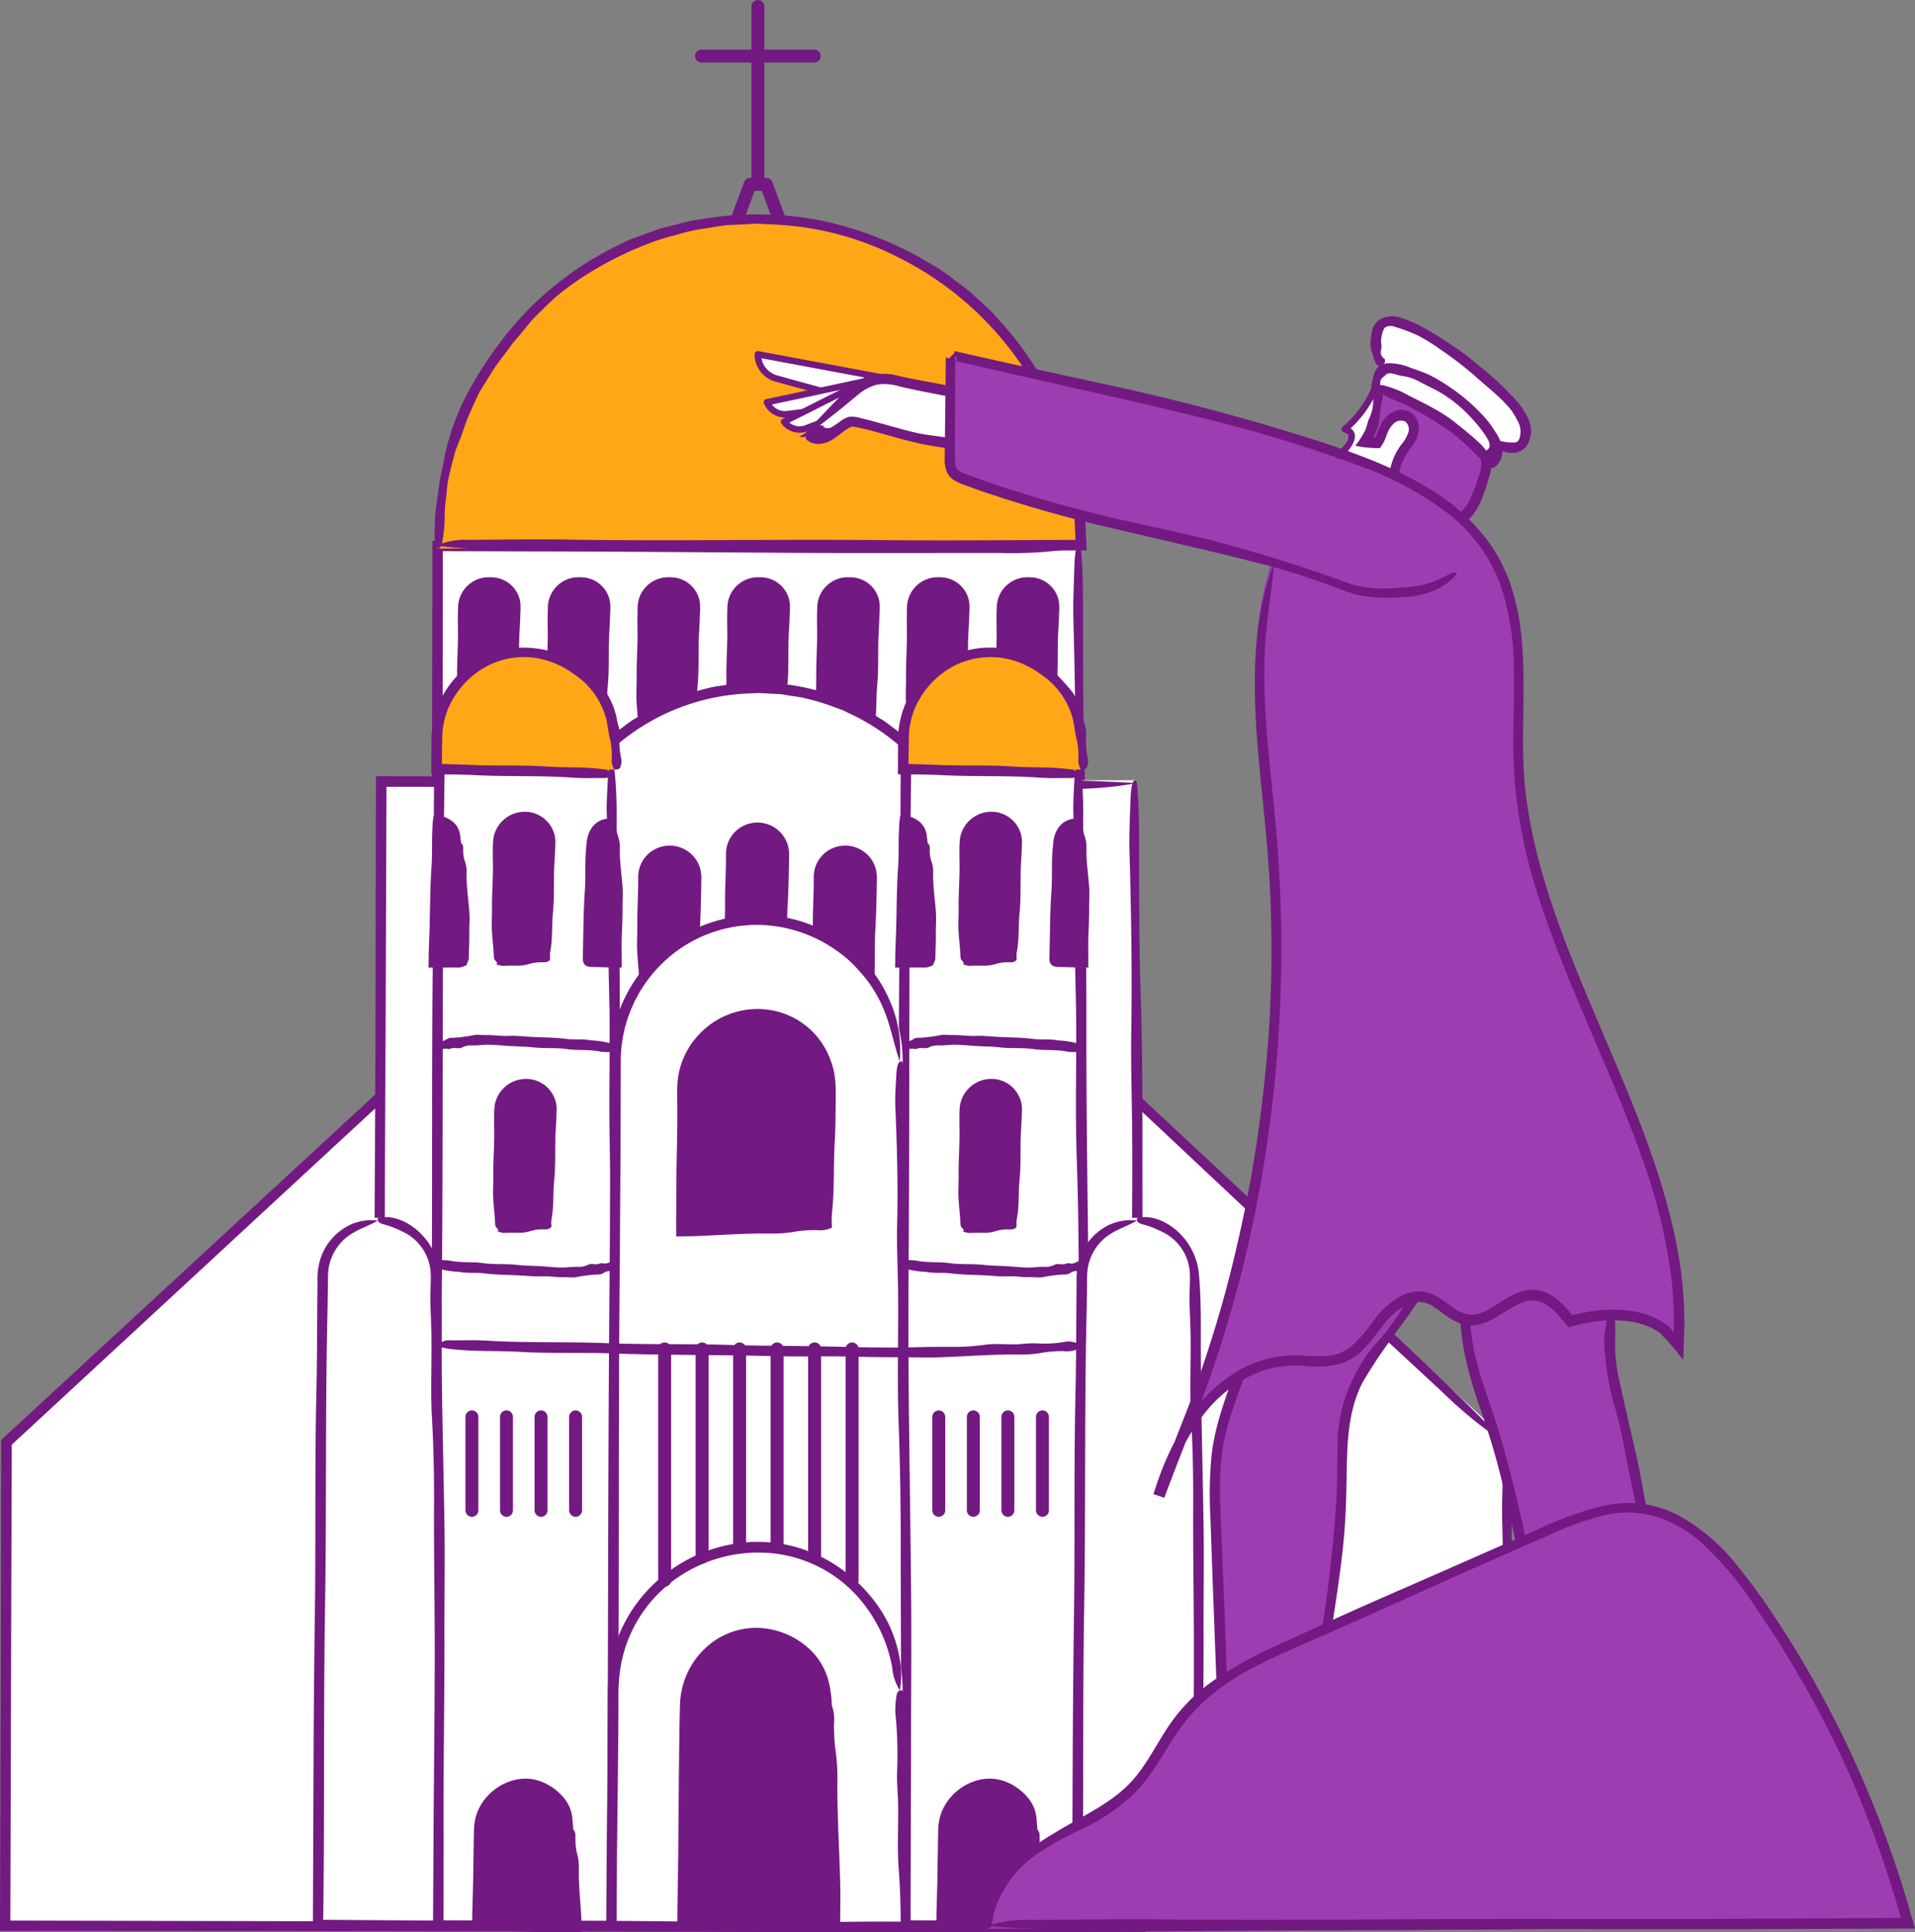 <?xml version="1.0" encoding="UTF-8"?> <svg xmlns="http://www.w3.org/2000/svg" width="296.159" height="298.797" viewBox="0 0 296.159 298.797"><rect x="0" y="0" width="296.159" height="298.797" fill="#808080" stroke="none"/> <defs> <style>.cls-1,.cls-5,.cls-6{fill:#fff;}.cls-2{fill:#731982;}.cls-3{fill:#ffa717;}.cls-4{fill:none;}.cls-4,.cls-5,.cls-6{stroke:#731982;stroke-linecap:round;stroke-linejoin:round;}.cls-4,.cls-5{stroke-width:2px;}.cls-7{fill:#9e3db2;}</style> </defs> <title>kronshtadt</title> <g id="Layer_2" data-name="Layer 2"> <polygon class="cls-1" points="233.452 223.106 233.452 297.466 1.135 297.466 1.135 223.106 58.764 169.655 175.814 169.655 233.452 223.106"></polygon> <path class="cls-2" d="M224.14,214.456c-7.9-7.6-15.9-15.116-23.935-22.615l-24.227-22.6-6.934-.049c-30.519-.264-61.116-.071-91.692-.235l-18.9-.086L.176,222.687Q.149,238.7.122,254.72.061,276.66,0,298.6l39.386.026,84.249.131c14.051-.013,28.116.086,42.154.014l33.825-.235,34.719-.19q-.006-6.2-.01-12.408c.009-8.841-.013-17.677-.287-26.364-.223-7.048-.2-14.077-.234-21.157-.023-5.067.1-10.419-.362-15.194-.569-.508-.9.626-.977,3.62-.075,2.719-.217,5.554-.151,8.192.264,10.516.433,20.928.282,31.651-.075,5.286.087,10.935.135,16.429l.025,7.174-.019,6.46-10.286-.022c-3.665.007-7.327.038-10.984.117-11.771.253-23.544.335-35.427.314l-61.045.108L49.027,297.1,1.6,297q.07-24.982.141-49.979.04-11.8.08-23.613L59.07,170.435l21.953.1,47.392.136,46.969.082,19.729,18.527c9.2,8.685,18.56,17.272,27.851,25.9a69.364,69.364,0,0,0,10.188,8.252C229.806,220.021,227.069,217.275,224.14,214.456Z"></path> <rect class="cls-1" x="67.45" y="84.195" width="99.687" height="213.271"></rect> <path class="cls-2" d="M155,84.184c-23.079-.445-46.278-.247-69.41-.456l-18.716-.112q-.061,34.973-.123,70.022c-.23,40.988-.219,82.018-.311,123.029l-.06,21.871,29.359.082,28.281.006,44.344.064q.034-19.291.067-38.576c-.013-13.422.086-26.855.014-40.264-.135-25.215-.46-50.4-.434-75.641.008-8.444-.014-16.884-.288-25.182-.222-6.731-.2-13.445-.233-20.208-.023-4.839.1-9.951-.362-14.512-.569-.486-.9.6-.978,3.457-.074,2.6-.216,5.305-.15,7.825.264,10.044.432,19.99.281,30.232-.074,5.049.088,10.445.135,15.692.1,11.569-.158,23.168.1,34.709.253,11.243.335,22.488.314,33.838q.054,29.148.108,58.308l-.053,28.845-33.659-.116-65.268-.139q.051-13.818.1-27.646c.2-39.7.018-79.455.27-119.18q.06-16.478.119-32.964l.038-31.937,24.4.063,25.428.166c12.082.114,24.216.045,36.327.053a63.316,63.316,0,0,0,12.5-.877C162.579,84.412,158.879,84.259,155,84.184Z"></path> <rect class="cls-1" x="58.764" y="120.657" width="117.05" height="176.808"></rect> <path class="cls-2" d="M164.415,120.647c-21.67-.445-43.454-.247-65.174-.456l-20.23-.124-20.868-.031q-.041,21.186-.08,42.38c-.23,38.487-.22,77.012-.312,115.521l-.06,20.6,27.633.082,26.554.006,31.973.035,33.251.093,0-12.914c-.013-12.6.086-25.216.014-37.806-.135-23.676-.46-47.324-.434-71.025.008-7.928-.014-15.853-.288-23.645-.222-6.32-.2-12.625-.233-18.975-.023-4.544.1-9.344-.362-13.626-.569-.456-.9.561-.978,3.246-.074,2.439-.216,4.981-.15,7.347.264,9.431.432,18.77.281,28.387-.074,4.741.088,9.807.135,14.735.1,10.863-.158,21.753.1,32.59.253,10.557.335,21.116.314,31.773q.054,27.369.108,54.75l0,3.673-55.087-.167-61.254-.139q.051-12.959.1-25.928c.2-37.277.018-74.6.27-111.906q.064-18.72.131-37.457l34.6.05q17.8.045,35.6.206c11.345.114,22.739.044,34.111.053a55.9,55.9,0,0,0,11.732-.877C171.534,120.875,168.06,120.722,164.415,120.647Z"></path> <path class="cls-2" d="M79.637,113.713H71.984a.009.009,0,0,1-.008-.009V93.885a3.644,3.644,0,0,1,3.644-3.644H76a3.644,3.644,0,0,1,3.645,3.644V113.7A.009.009,0,0,1,79.637,113.713Z"></path> <path class="cls-2" d="M79.655,112.569c.446-2.181.247-4.373.457-6.558.264-2.755.071-5.516.234-8.276.058-.968.1-1.936.133-2.905a11.632,11.632,0,0,0,0-1.572,4.453,4.453,0,0,0-.567-1.706,4.57,4.57,0,0,0-2.837-2.14,4.425,4.425,0,0,0-.907-.134,7.89,7.89,0,0,0-.818-.008,4.675,4.675,0,0,0-1.786.442,4.746,4.746,0,0,0-2.683,3.655c-.021.19-.035.416-.042.578l-.011.457-.016.914c-.006.609,0,1.218.008,1.827.056,2.536-.157,5.069-.131,7.6.013,1.269-.085,2.538-.013,3.805.067,1.191.182,2.382.277,3.573l.018.223.017.364.031.765a3.094,3.094,0,0,0,.324.452l.164.218a.138.138,0,0,0,.023.026c-.084.086.19-.189-.188.193h.007l.009,0,.019,0,.073.02.148.041.584.16c.235.01.5-.006.74-.006l1.049,0a6.849,6.849,0,0,0,2.379-.288,6.566,6.566,0,0,1,1.91-.233c.457-.023.94.1,1.371-.362.046-.569-.056-.9-.327-.978a1.419,1.419,0,0,0-.739-.15,6.7,6.7,0,0,1-2.856.281,6.239,6.239,0,0,0-1.483.135,7.245,7.245,0,0,1-.82.024c-.229-.006-.283-.021-.422-.031l-.176-.01c-.028,0-.065.007-.087-.006l-.007-.085a1.009,1.009,0,0,0-.111-.344,2.458,2.458,0,0,1-.159-.661c-.043-.265-.076-.531-.1-.8a14.028,14.028,0,0,1-.054-1.6c.036-1.836-.116-3.673-.109-5.509.008-1.985.1-3.97.17-5.954l.115-4.4a3.015,3.015,0,0,1,2.357-2.655,4.452,4.452,0,0,1,1.225-.05,3.068,3.068,0,0,1,1.105.262,2.994,2.994,0,0,1,1.546,1.581,2.809,2.809,0,0,1,.214,1.1l-.021,1.4c-.021.939-.057,1.877-.12,2.816-.247,3.677-.02,7.359-.387,11.036-.113,1.142-.044,2.288-.053,3.433a1.109,1.109,0,0,0,.144.612,1.142,1.142,0,0,0,.266.291,1.971,1.971,0,0,0,.2.14l.124.069.067.034.035.017.009,0h.034v0l0,0,.01-.02.021-.04.039-.078.074-.151.127-.288A3.067,3.067,0,0,0,79.655,112.569Z"></path> <path class="cls-2" d="M93.522,113.713H85.87a.008.008,0,0,1-.008-.009V93.885a3.643,3.643,0,0,1,3.644-3.644h.38a3.644,3.644,0,0,1,3.645,3.644V113.7A.009.009,0,0,1,93.522,113.713Z"></path> <path class="cls-2" d="M93.541,112.569c.446-2.181.247-4.373.456-6.558.264-2.755.071-5.516.235-8.276.058-.968.1-1.936.133-2.905a11.632,11.632,0,0,0,0-1.572,4.438,4.438,0,0,0-.568-1.706,4.565,4.565,0,0,0-2.837-2.14,4.405,4.405,0,0,0-.906-.134,7.89,7.89,0,0,0-.818-.008,4.67,4.67,0,0,0-1.786.442,4.746,4.746,0,0,0-2.683,3.655c-.021.19-.036.416-.042.578l-.011.457-.016.914c-.007.609-.006,1.218.008,1.827.056,2.536-.157,5.069-.131,7.6.013,1.268-.086,2.537-.014,3.8.056.971.142,1.942.224,2.913l.059.728.014.182.014.313.026.626c-.03.245.114.314.2.441l.27.355.033.044.009.011.006,0,0,0h0c-.379.382-.1.107-.188.192l.03.008.12.033.24.066.476.13,1.762-.018a6.849,6.849,0,0,0,2.379-.288,6.566,6.566,0,0,1,1.91-.233c.457-.023.94.1,1.371-.362.046-.569-.057-.9-.327-.978a1.419,1.419,0,0,0-.739-.15,6.7,6.7,0,0,1-2.857.281,6.244,6.244,0,0,0-1.483.135,6.89,6.89,0,0,1-.787.024c-.162,0-.18-.007-.25-.012l-.175-.017-.184-.012h-.095c-.027-.008-.01-.054-.019-.078a1,1,0,0,0-.112-.357,2.42,2.42,0,0,1-.159-.661q-.065-.4-.1-.8a14.5,14.5,0,0,1-.054-1.6c.037-1.836-.115-3.673-.108-5.509.008-1.985.1-3.97.169-5.954l.115-4.4A3.017,3.017,0,0,1,88.7,90.961a4.452,4.452,0,0,1,1.225-.05,3.073,3.073,0,0,1,1.105.262,2.988,2.988,0,0,1,1.545,1.581,2.828,2.828,0,0,1,.215,1.1l-.021,1.4c-.021.939-.057,1.877-.12,2.816-.247,3.677-.02,7.359-.387,11.036-.114,1.142-.044,2.288-.053,3.433a1.1,1.1,0,0,0,.144.612,1.142,1.142,0,0,0,.266.291,1.778,1.778,0,0,0,.2.14l.123.069.068.034.035.017.009,0h.459v0h0v0h0v0H93.1v0l0,0,.01-.02.02-.04.04-.078.074-.151.127-.288A3.238,3.238,0,0,0,93.541,112.569Z"></path> <path class="cls-2" d="M107.408,113.713H99.756a.009.009,0,0,1-.009-.009V93.885a3.644,3.644,0,0,1,3.645-3.644h.38a3.643,3.643,0,0,1,3.644,3.644V113.7A.008.008,0,0,1,107.408,113.713Z"></path> <path class="cls-2" d="M107.427,112.569c.445-2.181.247-4.373.456-6.558.264-2.755.071-5.516.235-8.276q.085-1.452.133-2.905a11.632,11.632,0,0,0-.005-1.572,4.455,4.455,0,0,0-.568-1.706,4.57,4.57,0,0,0-2.837-2.14,4.4,4.4,0,0,0-.907-.134,7.884,7.884,0,0,0-.818-.008,4.67,4.67,0,0,0-1.785.442,4.744,4.744,0,0,0-2.683,3.655c-.021.19-.036.416-.042.578L98.6,94.4l-.016.914c-.007.609-.006,1.218.008,1.827.055,2.536-.158,5.069-.131,7.6.013,1.268-.086,2.537-.014,3.8.068,1.191.183,2.382.278,3.573l.017.223.017.364.032.765a3.021,3.021,0,0,0,.324.452l.163.218a.138.138,0,0,0,.023.026c-.084.086.191-.189-.188.193h.007l.01,0,.018,0,.074.02.147.041.584.16c.236.01.5-.006.74-.006l1.049,0a6.855,6.855,0,0,0,2.38-.288,6.559,6.559,0,0,1,1.909-.233c.458-.023.941.1,1.372-.362.045-.569-.057-.9-.327-.978a1.421,1.421,0,0,0-.739-.15,6.7,6.7,0,0,1-2.857.281,6.244,6.244,0,0,0-1.483.135,7.245,7.245,0,0,1-.82.024c-.228-.006-.282-.021-.421-.031l-.177-.01c-.028,0-.065.007-.087-.006l-.007-.085a.988.988,0,0,0-.111-.344,2.428,2.428,0,0,1-.158-.661c-.044-.265-.077-.531-.1-.8a14.261,14.261,0,0,1-.054-1.6c.037-1.836-.115-3.673-.108-5.509.008-1.985.1-3.97.169-5.954l.115-4.4a3.017,3.017,0,0,1,2.358-2.655,4.447,4.447,0,0,1,1.224-.05,3.073,3.073,0,0,1,1.106.262,3,3,0,0,1,1.545,1.581,2.828,2.828,0,0,1,.215,1.1l-.021,1.4c-.021.939-.057,1.877-.12,2.816-.247,3.677-.02,7.359-.387,11.036-.114,1.142-.045,2.288-.053,3.433a1.092,1.092,0,0,0,.144.612,1.136,1.136,0,0,0,.265.291,1.888,1.888,0,0,0,.206.14l.123.069.068.034.035.017.009,0h.034v0l0,0,.01-.02.02-.04.04-.078.074-.151c.044-.1.086-.2.127-.288A3.238,3.238,0,0,0,107.427,112.569Z"></path> <path class="cls-2" d="M121.294,113.713h-7.653a.009.009,0,0,1-.008-.009V93.885a3.644,3.644,0,0,1,3.645-3.644h.38a3.644,3.644,0,0,1,3.644,3.644V113.7A.009.009,0,0,1,121.294,113.713Z"></path> <path class="cls-2" d="M121.312,112.569c.446-2.181.247-4.373.457-6.558.264-2.755.071-5.516.235-8.276q.086-1.452.133-2.905a11.8,11.8,0,0,0,0-1.572,4.455,4.455,0,0,0-.568-1.706,4.57,4.57,0,0,0-2.837-2.14,4.425,4.425,0,0,0-.907-.134A7.887,7.887,0,0,0,117,89.27a4.675,4.675,0,0,0-1.786.442,4.746,4.746,0,0,0-2.683,3.655c-.02.19-.035.416-.041.578l-.012.457-.015.914c-.007.609-.006,1.218.007,1.827.056,2.536-.157,5.069-.131,7.6.014,1.268-.085,2.537-.013,3.8.055.971.142,1.942.223,2.913l.06.728.014.182.014.313.026.626c-.03.245.113.314.2.441l.271.355.033.044.008.011.006,0,0,0h0c-.379.382-.1.107-.188.192l.03.008.121.033.24.066.475.13,1.762-.018A6.855,6.855,0,0,0,118,114.3a6.559,6.559,0,0,1,1.909-.233c.457-.023.94.1,1.371-.362.046-.569-.056-.9-.326-.978a1.425,1.425,0,0,0-.74-.15,6.7,6.7,0,0,1-2.856.281,6.244,6.244,0,0,0-1.483.135,6.9,6.9,0,0,1-.787.024c-.163,0-.181-.007-.251-.012l-.175-.017-.184-.012h-.094c-.028-.008-.01-.054-.02-.078a.976.976,0,0,0-.112-.357,2.458,2.458,0,0,1-.159-.661c-.043-.265-.076-.531-.1-.8a14.028,14.028,0,0,1-.054-1.6c.036-1.836-.116-3.673-.109-5.509.008-1.985.1-3.97.17-5.954l.115-4.4a3.015,3.015,0,0,1,2.357-2.655,4.454,4.454,0,0,1,1.225-.05,3.063,3.063,0,0,1,1.105.262,2.994,2.994,0,0,1,1.546,1.581,2.809,2.809,0,0,1,.214,1.1l-.02,1.4c-.022.939-.057,1.877-.12,2.816-.247,3.677-.021,7.359-.387,11.036-.114,1.142-.045,2.288-.053,3.433a1.092,1.092,0,0,0,.144.612,1.136,1.136,0,0,0,.265.291,1.971,1.971,0,0,0,.2.14l.124.069.067.034.036.017.009,0h.033l0,0,0,0,.011-.02.02-.04.039-.078.074-.151.128-.288A3.145,3.145,0,0,0,121.312,112.569Z"></path> <path class="cls-2" d="M135.18,113.713h-7.653a.008.008,0,0,1-.008-.009V93.885a3.644,3.644,0,0,1,3.644-3.644h.38a3.644,3.644,0,0,1,3.645,3.644V113.7A.009.009,0,0,1,135.18,113.713Z"></path> <path class="cls-2" d="M135.2,112.569c.446-2.181.247-4.373.457-6.558.264-2.755.071-5.516.234-8.276.058-.968.1-1.936.133-2.905a11.632,11.632,0,0,0,0-1.572,4.453,4.453,0,0,0-.567-1.706,4.57,4.57,0,0,0-2.837-2.14,4.425,4.425,0,0,0-.907-.134,7.89,7.89,0,0,0-.818-.008,4.675,4.675,0,0,0-1.786.442,4.746,4.746,0,0,0-2.683,3.655c-.021.19-.036.416-.042.578l-.011.457-.016.914c-.006.609,0,1.218.008,1.827.056,2.536-.157,5.069-.131,7.6.013,1.268-.085,2.537-.013,3.8.055.971.141,1.942.223,2.913l.06.728.014.182.013.313.027.626c-.031.245.113.314.2.441l.271.355.032.044.009.011.006,0,0,0h0c-.379.382-.1.107-.188.192l.03.008.121.033.24.066.475.13,1.762-.018a6.849,6.849,0,0,0,2.379-.288,6.566,6.566,0,0,1,1.91-.233c.457-.023.94.1,1.371-.362.046-.569-.056-.9-.327-.978a1.419,1.419,0,0,0-.739-.15,6.7,6.7,0,0,1-2.856.281,6.239,6.239,0,0,0-1.483.135,6.915,6.915,0,0,1-.788.024c-.162,0-.18-.007-.25-.012l-.175-.017-.184-.012h-.094c-.028-.008-.011-.054-.02-.078a.976.976,0,0,0-.112-.357,2.458,2.458,0,0,1-.159-.661q-.065-.4-.1-.8a14.262,14.262,0,0,1-.055-1.6c.037-1.836-.115-3.673-.108-5.509.008-1.985.1-3.97.17-5.954l.115-4.4a3.015,3.015,0,0,1,2.357-2.655,4.452,4.452,0,0,1,1.225-.05,3.068,3.068,0,0,1,1.1.262,2.994,2.994,0,0,1,1.546,1.581,2.809,2.809,0,0,1,.214,1.1l-.021,1.4c-.021.939-.057,1.877-.12,2.816-.247,3.677-.02,7.359-.387,11.036-.113,1.142-.044,2.288-.053,3.433a1.109,1.109,0,0,0,.144.612,1.142,1.142,0,0,0,.266.291,1.971,1.971,0,0,0,.205.14l.124.069.067.034.035.017.009,0h.034v0l0,0,.01-.02.021-.04.039-.078.074-.151.127-.288A3.067,3.067,0,0,0,135.2,112.569Z"></path> <path class="cls-2" d="M149.065,113.713h-7.652a.008.008,0,0,1-.008-.009V93.885a3.643,3.643,0,0,1,3.644-3.644h.38a3.644,3.644,0,0,1,3.645,3.644V113.7A.009.009,0,0,1,149.065,113.713Z"></path> <path class="cls-2" d="M149.084,112.569c.445-2.181.247-4.373.456-6.558.264-2.755.071-5.516.235-8.276.058-.968.1-1.936.133-2.905a11.632,11.632,0,0,0,0-1.572,4.455,4.455,0,0,0-.568-1.706,4.565,4.565,0,0,0-2.837-2.14,4.4,4.4,0,0,0-.907-.134,7.884,7.884,0,0,0-.818-.008,4.67,4.67,0,0,0-1.785.442,4.746,4.746,0,0,0-2.683,3.655c-.021.19-.036.416-.042.578l-.011.457-.016.914c-.007.609-.006,1.218.008,1.827.056,2.536-.158,5.069-.131,7.6.013,1.268-.086,2.537-.014,3.8.055.971.142,1.942.224,2.913l.059.728.014.182.014.313.026.626c-.03.245.114.314.2.441l.27.355.033.044.009.011,0,0,0,0h0c-.379.382-.1.107-.188.192l.03.008.12.033.24.066.476.13,1.762-.018a6.849,6.849,0,0,0,2.379-.288,6.566,6.566,0,0,1,1.91-.233c.457-.023.94.1,1.371-.362.046-.569-.057-.9-.327-.978a1.419,1.419,0,0,0-.739-.15,6.7,6.7,0,0,1-2.857.281,6.244,6.244,0,0,0-1.483.135,6.89,6.89,0,0,1-.787.024c-.163,0-.18-.007-.25-.012l-.175-.017-.184-.012h-.095c-.027-.008-.01-.054-.019-.078a1.016,1.016,0,0,0-.112-.357,2.42,2.42,0,0,1-.159-.661q-.065-.4-.1-.8a14.261,14.261,0,0,1-.054-1.6c.037-1.836-.115-3.673-.108-5.509.008-1.985.1-3.97.169-5.954l.115-4.4a3.017,3.017,0,0,1,2.358-2.655,4.452,4.452,0,0,1,1.225-.05,3.073,3.073,0,0,1,1.1.262,3,3,0,0,1,1.545,1.581,2.828,2.828,0,0,1,.215,1.1l-.021,1.4c-.021.939-.057,1.877-.12,2.816-.247,3.677-.02,7.359-.387,11.036-.114,1.142-.044,2.288-.053,3.433a1.1,1.1,0,0,0,.144.612,1.142,1.142,0,0,0,.266.291,1.778,1.778,0,0,0,.205.14l.123.069.068.034.035.017.009,0h.458v0h0v0h0v0h-.425v0l0,0,.01-.02.02-.04.04-.078.074-.151.127-.288A3.238,3.238,0,0,0,149.084,112.569Z"></path> <path class="cls-2" d="M162.951,113.713H155.3a.009.009,0,0,1-.009-.009V93.885a3.644,3.644,0,0,1,3.645-3.644h.38a3.643,3.643,0,0,1,3.644,3.644V113.7A.008.008,0,0,1,162.951,113.713Z"></path> <path class="cls-2" d="M162.97,112.569c.445-2.181.247-4.373.456-6.558.264-2.755.071-5.516.235-8.276q.085-1.452.133-2.905a11.632,11.632,0,0,0-.005-1.572,4.455,4.455,0,0,0-.568-1.706,4.57,4.57,0,0,0-2.837-2.14,4.4,4.4,0,0,0-.907-.134,7.884,7.884,0,0,0-.818-.008,4.67,4.67,0,0,0-1.785.442,4.744,4.744,0,0,0-2.683,3.655c-.021.19-.036.416-.042.578l-.011.457-.016.914c-.007.609-.006,1.218.008,1.827.055,2.536-.158,5.069-.131,7.6.013,1.268-.086,2.537-.014,3.8.055.971.142,1.942.223,2.913l.06.728.014.182.014.313.026.626c-.03.245.113.314.2.441l.271.355.033.044.009.011.005,0,0,0h0c-.378.382-.1.107-.188.192l.031.008.12.033.24.066.475.13,1.762-.018a6.855,6.855,0,0,0,2.38-.288,6.559,6.559,0,0,1,1.909-.233c.458-.023.941.1,1.371-.362.046-.569-.056-.9-.326-.978a1.421,1.421,0,0,0-.739-.15,6.7,6.7,0,0,1-2.857.281,6.244,6.244,0,0,0-1.483.135,6.9,6.9,0,0,1-.787.024c-.163,0-.181-.007-.251-.012l-.175-.017-.183-.012h-.095c-.028-.008-.01-.054-.019-.078a1,1,0,0,0-.113-.357,2.458,2.458,0,0,1-.159-.661c-.043-.265-.076-.531-.1-.8a14.028,14.028,0,0,1-.054-1.6c.037-1.836-.116-3.673-.108-5.509.007-1.985.1-3.97.169-5.954l.115-4.4a3.016,3.016,0,0,1,2.358-2.655,4.447,4.447,0,0,1,1.224-.05,3.073,3.073,0,0,1,1.106.262,3,3,0,0,1,1.545,1.581,2.809,2.809,0,0,1,.214,1.1l-.02,1.4c-.022.939-.057,1.877-.12,2.816-.247,3.677-.02,7.359-.387,11.036-.114,1.142-.045,2.288-.053,3.433a1.092,1.092,0,0,0,.144.612,1.136,1.136,0,0,0,.265.291,1.888,1.888,0,0,0,.206.14l.123.069.068.034.035.017.009,0h.033l0,0,0,0,.011-.02.02-.04.04-.078.074-.151.127-.288A3.238,3.238,0,0,0,162.97,112.569Z"></path> <path class="cls-1" d="M151.435,230.921H83.149V140.615a34.143,34.143,0,0,1,34.143-34.143h0a34.143,34.143,0,0,1,34.143,34.143Z"></path> <path class="cls-2" d="M151.445,224.013c.445-13.131.247-26.331.456-39.492.132-8.294.15-16.6.155-24.9l.011-12.463.023-6.232c-.016-1.046-.085-2.112-.125-3.167a10.2,10.2,0,0,0-.157-1.579l-.225-1.574c-.057-.367-.1-.738-.168-1.1l-.267-1.084-.539-2.168-.75-2.105-.377-1.053c-.147-.342-.314-.676-.471-1.014l-.957-2.023c-.366-.649-.76-1.283-1.14-1.925l-.576-.96c-.2-.312-.438-.6-.656-.907l-1.332-1.8c-.482-.569-.993-1.115-1.489-1.673l-.75-.833c-.261-.267-.546-.51-.818-.766l-1.653-1.515c-.584-.466-1.19-.906-1.784-1.359l-.9-.675c-.308-.212-.635-.4-.951-.595l-1.915-1.172c-.661-.348-1.342-.661-2.013-.993l-1.011-.49c-.34-.156-.7-.267-1.047-.4a34.745,34.745,0,0,0-17.652-2.086l-2.223.342-2.181.554-1.091.278-1.059.38-2.116.769c-.683.307-1.356.641-2.034.962l-1.016.486c-.332.173-.646.381-.97.57L97.753,111.4c-.617.425-1.21.887-1.816,1.33a34.657,34.657,0,0,0-12.591,18.4c-.224.92-.518,1.826-.681,2.759l-.44,2.809c-.151,1.876-.271,3.816-.244,5.621l.007,11c.056,15.27-.157,30.523-.131,45.786.013,7.637-.085,15.28-.013,22.91l.1,10.1,18.266-.229c5.688-.066,11.379-.111,17.075-.1,4.8.008,9.606-.014,14.328-.288,3.83-.222,7.65-.2,11.5-.233a51.186,51.186,0,0,0,8.257-.362c.276-.569-.34-.9-1.967-.978-1.478-.074-3.019-.216-4.452-.15-5.715.264-11.374.432-17.2.281-2.873-.074-5.943.088-8.928.135-6.583.1-13.182-.158-19.749.1q-3.97.156-7.946.231l-3.983.059-3.689.026v-3.023q-.054-16.584-.108-33.176l.17-35.851.061-13.359c.026-2.222-.044-4.47.125-6.65.041-.548.032-1.1.114-1.643l.253-1.628c.092-.541.152-1.089.27-1.625l.415-1.593a33.478,33.478,0,0,1,31.383-24.835l1.037-.051c.346,0,.691.031,1.037.044l2.072.109c.693.019,1.37.188,2.055.274.68.122,1.375.173,2.043.351a33.506,33.506,0,0,1,3.981,1.152l1.947.715,1.868.9a33,33,0,0,1,18.141,26.064c.133,1.343.14,2.687.195,4.043l-.031,4.153-.041,8.307-.036,16.617c-.02,11.079-.055,22.157-.238,33.229-.114,6.875-.044,13.779-.053,20.67a20.925,20.925,0,0,0,.877,7.109C151.217,228.328,151.37,226.222,151.445,224.013Z"></path> <rect class="cls-1" x="67.441" y="118.359" width="27.536" height="179.107"></rect> <path class="cls-2" d="M86.962,118.349q-4.872-.142-9.752-.207l-10.079-.093q-.027,6.729-.052,13.466-.052,6.579-.1,13.154c-.264,19.248-.071,38.545-.234,57.829-.231,27.064-.22,54.155-.312,81.235l-.06,14.805,29.781.1-.011-10.985c-.056-17.721.157-35.422.131-53.135-.013-8.862.085-17.732.014-26.586-.136-16.649-.46-33.279-.435-49.945.009-5.575-.013-11.148-.287-16.627-.222-4.445-.2-8.878-.233-13.344a68.853,68.853,0,0,0-.362-9.582c-.57-.321-.9.395-.978,2.283-.074,1.715-.217,3.5-.151,5.166.264,6.633.433,13.2.282,19.962-.074,3.334.087,6.9.135,10.362.1,7.639-.159,15.3.1,22.918.253,7.423.336,14.849.315,22.343q.054,19.245.108,38.5l-.169,41.6-.063,15.464-26.6-.077q.051-9.038.1-18.082c.2-26.213.018-52.463.27-78.693.247-25.7.02-51.427.387-77.123l.028-2.347.011-1.025.008-.016,17.973.006a27.925,27.925,0,0,0,8.25-.878C91.968,118.576,89.525,118.424,86.962,118.349Z"></path> <rect class="cls-1" x="139.6" y="118.359" width="27.536" height="179.107"></rect> <path class="cls-2" d="M159.121,118.349q-4.871-.142-9.752-.207l-10.079-.093q-.025,6.729-.052,13.466-.053,6.579-.1,13.154c-.264,19.248-.071,38.545-.235,57.829-.23,27.064-.22,54.155-.312,81.235l-.059,14.805,29.78.1-.011-10.985c-.055-17.721.158-35.422.131-53.135-.013-8.862.086-17.732.014-26.586-.135-16.649-.46-33.279-.434-49.945.008-5.575-.014-11.148-.288-16.627-.222-4.445-.2-8.878-.233-13.344a68.853,68.853,0,0,0-.362-9.582c-.569-.321-.9.395-.978,2.283-.074,1.715-.216,3.5-.15,5.166.264,6.633.432,13.2.281,19.962-.074,3.334.088,6.9.135,10.362.1,7.639-.158,15.3.1,22.918.253,7.423.335,14.849.314,22.343q.054,19.245.108,38.5l-.169,41.6-.062,15.464-26.6-.077q.049-9.038.1-18.082c.2-26.213.018-52.463.27-78.693.247-25.7.02-51.427.387-77.123l.028-2.347.011-1.025.009-.016,17.973.006a27.929,27.929,0,0,0,8.25-.878C164.128,118.576,161.684,118.424,159.121,118.349Z"></path> <rect class="cls-2" x="113.426" y="128.276" width="7.669" height="26.473" rx="3.835"></rect> <path class="cls-2" d="M118.441,154.573a3.457,3.457,0,0,0,2.7-2.167,4.688,4.688,0,0,0,.323-1.8c.018-.57.045-1.141.1-1.711.264-2.873.071-5.754.235-8.632.115-2.02.17-4.041.207-6.063l.026-1.516a6.572,6.572,0,0,0-.124-1.738,4.861,4.861,0,0,0-2.176-3.006,4.921,4.921,0,0,0-4.671-.276,4.823,4.823,0,0,0-2.758,3.865c-.02.208-.024.444-.028.629l0,.5-.01.991-.054,1.983c-.043,1.322-.09,2.643-.077,3.966s-.085,2.647-.013,3.968c.138,2.5.454,4.944.44,7.48a3.24,3.24,0,0,0,1.253,2.63,8.221,8.221,0,0,0,1.911,1.13c.473.171,1.057.395,1.525-.068.043-.566-.055-.9-.251-.991s-.334-.269-.517-.252a1.774,1.774,0,0,1-1.833-1.152,10.116,10.116,0,0,1-.484-1.125,3.807,3.807,0,0,1-.039-.786l.031-.856a6.553,6.553,0,0,0-.109-1.709,13.674,13.674,0,0,1-.314-3.336c.036-1.915-.116-3.831-.109-5.747.008-2.07.1-4.141.17-6.211a3.983,3.983,0,0,1,.452-2.042,3.427,3.427,0,0,1,1.45-1.4,3.21,3.21,0,0,1,3.7.564,3.345,3.345,0,0,1,.987,2.159l-.011,2.881c-.01,1.958-.027,3.916-.153,5.874-.124,1.918-.129,3.837-.149,5.757-.01.959-.024,1.919-.058,2.878l-.069,1.439a2.817,2.817,0,0,1-.074.566,2.406,2.406,0,0,1-.165.461,2.943,2.943,0,0,1-1.647,1.588c-.285.085-.472.216-.794,1.008A2,2,0,0,0,118.441,154.573Z"></path> <rect class="cls-2" x="99.854" y="131.84" width="7.669" height="26.473" rx="3.835"></rect> <path class="cls-2" d="M104.869,158.136a3.459,3.459,0,0,0,2.7-2.166,4.709,4.709,0,0,0,.322-1.8c.018-.571.045-1.141.1-1.711.264-2.874.071-5.754.235-8.633.115-2.02.17-4.041.208-6.062l.025-1.516a6.567,6.567,0,0,0-.123-1.738,4.859,4.859,0,0,0-2.177-3.006,4.923,4.923,0,0,0-4.671-.277,4.825,4.825,0,0,0-2.758,3.866c-.02.207-.024.444-.028.628l0,.5-.01.992-.054,1.982c-.043,1.322-.09,2.644-.076,3.966s-.086,2.647-.014,3.969c.138,2.5.454,4.944.44,7.479a3.241,3.241,0,0,0,1.253,2.631,8.251,8.251,0,0,0,1.911,1.129c.473.171,1.057.4,1.525-.067.043-.567-.055-.9-.251-.991s-.334-.269-.517-.253a1.773,1.773,0,0,1-1.833-1.151,10.134,10.134,0,0,1-.484-1.126,3.874,3.874,0,0,1-.039-.786l.031-.855a6.517,6.517,0,0,0-.109-1.71,13.715,13.715,0,0,1-.314-3.335c.037-1.916-.115-3.832-.108-5.748.008-2.07.1-4.14.169-6.21a3.989,3.989,0,0,1,.452-2.043,3.424,3.424,0,0,1,1.45-1.4,3.212,3.212,0,0,1,3.7.563,3.353,3.353,0,0,1,.986,2.16l-.011,2.88c-.01,1.958-.027,3.917-.153,5.875-.124,1.918-.129,3.837-.149,5.756-.01.96-.023,1.919-.058,2.879l-.068,1.439a2.9,2.9,0,0,1-.075.566,2.4,2.4,0,0,1-.165.46,2.945,2.945,0,0,1-1.647,1.589c-.284.084-.471.215-.794,1.007A2,2,0,0,0,104.869,158.136Z"></path> <rect class="cls-2" x="126.998" y="131.84" width="7.669" height="26.473" rx="3.835"></rect> <path class="cls-2" d="M132.013,158.136a3.457,3.457,0,0,0,2.7-2.166,4.692,4.692,0,0,0,.323-1.8c.017-.571.044-1.141.1-1.711.264-2.874.071-5.754.235-8.633.115-2.02.169-4.041.207-6.062l.026-1.516a6.572,6.572,0,0,0-.124-1.738,4.858,4.858,0,0,0-2.176-3.006,4.925,4.925,0,0,0-4.672-.277,4.824,4.824,0,0,0-2.757,3.866c-.021.207-.025.444-.028.628v.5l-.009.992-.054,1.982c-.043,1.322-.09,2.644-.077,3.966s-.085,2.647-.013,3.969c.138,2.5.454,4.944.439,7.479a3.243,3.243,0,0,0,1.253,2.631,8.251,8.251,0,0,0,1.911,1.129c.473.171,1.058.4,1.525-.067.043-.567-.055-.9-.25-.991s-.334-.269-.517-.253a1.772,1.772,0,0,1-1.833-1.151,9.949,9.949,0,0,1-.484-1.126,3.8,3.8,0,0,1-.039-.786l.031-.855a6.56,6.56,0,0,0-.109-1.71,13.716,13.716,0,0,1-.315-3.335c.037-1.916-.115-3.832-.108-5.748.008-2.07.1-4.14.17-6.21a3.989,3.989,0,0,1,.452-2.043,3.422,3.422,0,0,1,1.449-1.4,3.212,3.212,0,0,1,3.7.563,3.36,3.36,0,0,1,.987,2.16l-.011,2.88c-.011,1.958-.028,3.917-.154,5.875-.123,1.918-.128,3.837-.148,5.756-.01.96-.024,1.919-.058,2.879l-.069,1.439a2.915,2.915,0,0,1-.074.566,2.334,2.334,0,0,1-.166.46,2.939,2.939,0,0,1-1.647,1.589c-.284.084-.471.215-.794,1.007A2,2,0,0,0,132.013,158.136Z"></path> <path class="cls-1" d="M139.6,164.14V297.466H94.977V164.14a22.329,22.329,0,0,1,12.544-20.053,21.416,21.416,0,0,1,5.906-1.915,22.1,22.1,0,0,1,3.866-.339,22.474,22.474,0,0,1,9.7,2.218,22.228,22.228,0,0,1,6.075,4.312,21.448,21.448,0,0,1,1.595,1.782A22.2,22.2,0,0,1,139.6,164.14Z"></path> <path class="cls-2" d="M138.4,156.875a21.873,21.873,0,0,0-5.471-8.989,22.3,22.3,0,0,0-9.117-5.429,23.006,23.006,0,0,0-20.416,3.641,22.549,22.549,0,0,0-9.022,17.626l-.016,6.682c0,8.9,0,17.8-.08,26.693-.23,24.974-.22,49.973-.312,74.961L93.84,298.6l22.869.023,24.1.046q.042-13.676.085-27.346c-.013-8.178.086-16.363.014-24.532-.136-15.363-.46-30.709-.435-46.088.009-5.145-.013-10.287-.287-15.343-.222-4.1-.2-8.192-.233-12.312a58.8,58.8,0,0,0-.362-8.843c-.57-.3-.9.364-.978,2.107-.074,1.582-.217,3.232-.151,4.767.264,6.12.433,12.18.282,18.42-.074,3.077.088,6.364.135,9.562.1,7.049-.159,14.115.1,21.147.253,6.851.336,13.7.315,20.618q.054,17.758.108,35.526l-.07,20.841-17.011-.1L95.444,297q.07-14.706.142-29.421c.2-24.188.018-48.411.27-72.615l.113-17.788.021-8.9L96,163.843a21.654,21.654,0,0,1,.482-4.21,21.249,21.249,0,0,1,9.534-13.475,20.923,20.923,0,0,1,16.228-2.471,21.742,21.742,0,0,1,9.085,4.864,19.7,19.7,0,0,1,1.8,1.875,16.489,16.489,0,0,1,1.6,2.051,20.868,20.868,0,0,1,2.338,4.637c.848,2.41,1.3,4.764,2.082,7.026A19.023,19.023,0,0,0,138.4,156.875Z"></path> <path class="cls-2" d="M85.236,189.762H77.584a.009.009,0,0,1-.009-.008V171.64a3.834,3.834,0,0,1,3.835-3.834h0a3.833,3.833,0,0,1,3.834,3.834v18.114A.008.008,0,0,1,85.236,189.762Z"></path> <path class="cls-2" d="M85.255,188.681c.445-2.063.247-4.137.456-6.2.264-2.606.071-5.218.235-7.829q.085-1.374.133-2.748a4.959,4.959,0,0,0-.156-1.61,4.667,4.667,0,0,0-.739-1.516,4.775,4.775,0,0,0-2.8-1.828,4.922,4.922,0,0,0-5.87,3.926,13.223,13.223,0,0,0-.1,1.9c-.007.576-.006,1.152.008,1.728.055,2.4-.158,4.795-.131,7.193.013,1.2-.086,2.4-.014,3.6.051.856.13,1.712.207,2.567l.056.7a6.092,6.092,0,0,0,.091,1.078l.257.31L77,190.1l.061.077.03.039.018.019c.174-.175-.237.24-.194.2h.005l.007,0,.013,0,.852.229,1.262-.03.813,0a6.131,6.131,0,0,0,2.251-.287,5.927,5.927,0,0,1,1.807-.234c.432-.023.889.1,1.3-.361.043-.57-.054-.9-.309-.978-.232-.075-.475-.217-.7-.151a6.012,6.012,0,0,1-2.7.282,5.507,5.507,0,0,0-1.4.135,9.025,9.025,0,0,1-1.5-.017,1.527,1.527,0,0,0-.292.018c-.065-.034-.061-.134-.124-.2a1.441,1.441,0,0,1-.159-.4c-.043-.246-.076-.5-.1-.752a12.781,12.781,0,0,1-.054-1.516c.037-1.737-.115-3.474-.108-5.212.008-1.877.1-3.754.169-5.632l.061-2.1.021-1.05a7.061,7.061,0,0,1,.053-.985,3.176,3.176,0,0,1,2.252-2.586,3.286,3.286,0,0,1,3.77,1.485,3.088,3.088,0,0,1,.357,1.009,3.553,3.553,0,0,1,.041.536l-.013.664c-.022.888-.057,1.776-.12,2.664-.247,3.478-.02,6.961-.387,10.44-.114,1.08-.045,2.165-.053,3.247a.987.987,0,0,0,.144.579,1.1,1.1,0,0,0,.265.276,1.889,1.889,0,0,0,.206.132l.123.066.068.032.035.016,0,0h.464v0h-.423l0,0,.011-.019.02-.038.04-.074.074-.143.127-.272A2.946,2.946,0,0,0,85.255,188.681Z"></path> <path class="cls-2" d="M71.281,130.332v18.111l-.009.009H67.441V126.493a3.832,3.832,0,0,1,3.84,3.839Z"></path> <path class="cls-2" d="M71.17,129.371a3.2,3.2,0,0,0-1.382-2.484,4.133,4.133,0,0,0-1.548-.678c-.5-.068-1.352-.375-1.223.379a5.569,5.569,0,0,0-.122,1.1l-.046,1.023c-.021.582-.027,1.165-.03,1.747-.005,1.166,0,2.331-.079,3.5-.231,3.271-.22,6.545-.312,9.818l-.087,2.34-.043,1.309-.026,2.2,2.664-.008.8-.009,1.319.01a1.863,1.863,0,0,0,.589-.161l.279-.1c.084-.037.216-.043.226-.158l.222-.543.114-.272L72.5,148l.059-2.025c.015-.535.024-1.07.017-1.606-.013-1.071.086-2.143.014-3.213-.135-2.012-.46-4.022-.434-6.036a4.941,4.941,0,0,0-.288-2.009,4.732,4.732,0,0,1-.233-1.613c-.023-.386.1-.794-.362-1.158-.569-.039-.9.048-.978.276-.074.207-.216.423-.15.624a4.829,4.829,0,0,1,.281,2.413,4.478,4.478,0,0,0,.135,1.252,16.556,16.556,0,0,0,.1,2.77,9.066,9.066,0,0,1,.314,2.7c-.037,1.551.115,3.1.108,4.653l-.019,1.257-.041,1.175-.026.486c-.017.067.022.182-.043.207l-.254-.014-1.028-.057-1.791-.069.058-2.2c.024-.877.057-1.755.113-2.633.2-3.168.018-6.34.27-9.51.123-1.553.128-3.107.148-4.661l.009-.582,0-.242.006-.062a1.122,1.122,0,0,1,.038-.206c.113-.035.309.136.285.228a3.212,3.212,0,0,1,1.067,1.531c.055.235.176.388.961.65A1.673,1.673,0,0,0,71.17,129.371Z"></path> <path class="cls-2" d="M85.038,148.451H77.386a.008.008,0,0,1-.008-.008V130.329a3.833,3.833,0,0,1,3.834-3.834h0a3.834,3.834,0,0,1,3.835,3.834v18.114A.009.009,0,0,1,85.038,148.451Z"></path> <path class="cls-2" d="M85.057,147.37c.445-2.063.247-4.137.456-6.2.264-2.606.071-5.218.235-7.829.058-.916.1-1.832.133-2.748a4.959,4.959,0,0,0-.156-1.61,4.685,4.685,0,0,0-.738-1.516,4.781,4.781,0,0,0-2.8-1.828,4.922,4.922,0,0,0-5.87,3.926,13.223,13.223,0,0,0-.1,1.9c-.007.576-.006,1.152.008,1.728.056,2.4-.158,4.8-.131,7.193.013,1.2-.086,2.4-.014,3.6.052.856.13,1.712.207,2.567l.056.7a6.188,6.188,0,0,0,.091,1.078l.257.309.123.156.061.077.03.039.018.019c.174-.175-.237.24-.194.2h0l.007,0,.014,0,.851.229,1.262-.03.814,0a6.126,6.126,0,0,0,2.25-.287,5.927,5.927,0,0,1,1.807-.234c.432-.023.889.1,1.3-.361.043-.57-.054-.9-.309-.978-.232-.075-.474-.217-.7-.151a6.009,6.009,0,0,1-2.7.282,5.5,5.5,0,0,0-1.4.135,9.042,9.042,0,0,1-1.5-.017,1.512,1.512,0,0,0-.291.018c-.065-.034-.062-.134-.124-.2a1.411,1.411,0,0,1-.159-.4c-.043-.246-.077-.5-.1-.752a12.781,12.781,0,0,1-.054-1.516c.037-1.737-.115-3.474-.108-5.212.008-1.877.1-3.754.169-5.632l.061-2.1.021-1.05a7.061,7.061,0,0,1,.053-.985,3.176,3.176,0,0,1,2.252-2.586,3.288,3.288,0,0,1,3.771,1.485,3.11,3.11,0,0,1,.356,1.009,3.427,3.427,0,0,1,.041.536l-.013.664c-.021.888-.057,1.776-.12,2.664-.247,3.478-.02,6.961-.387,10.44-.114,1.08-.044,2.165-.053,3.247a1,1,0,0,0,.144.579,1.1,1.1,0,0,0,.266.276,1.779,1.779,0,0,0,.2.132l.123.066.068.032.035.016,0,0h.464l0,0h-.423l0,0,.01-.019.02-.038.04-.074.074-.143.127-.272A2.946,2.946,0,0,0,85.057,147.37Z"></path> <path class="cls-2" d="M94.977,126.493v21.959H91.156a.009.009,0,0,1-.009-.009V130.332A3.832,3.832,0,0,1,94.977,126.493Z"></path> <path class="cls-2" d="M94.017,126.608a3.2,3.2,0,0,0-2.481,1.384,4.214,4.214,0,0,0-.64,1.36,8.517,8.517,0,0,0-.216,1.462c-.264,2.325-.071,4.657-.235,6.986-.115,1.635-.17,3.271-.207,4.907l-.1,5.283a1.86,1.86,0,0,0,.126.924.8.8,0,0,0,.507.487,2.348,2.348,0,0,0,.959.128l.919.023,1.308.043,2.193.026-.008-2.676c-.056-2.141.157-4.279.131-6.419-.013-1.071.085-2.142.014-3.212-.136-2.011-.46-4.02-.435-6.034a4.923,4.923,0,0,0-.287-2.009,4.727,4.727,0,0,1-.233-1.612c-.023-.386.1-.794-.362-1.157-.57-.039-.9.047-.978.275-.074.208-.217.424-.151.625a4.821,4.821,0,0,1,.282,2.411,4.441,4.441,0,0,0,.135,1.252,16.438,16.438,0,0,0,.1,2.769,9.064,9.064,0,0,1,.315,2.7c-.037,1.55.115,3.1.108,4.651-.008,1.676-.1,3.351-.169,5.027l-.07,1.8-2.14-.058-.4-.02-.192-.011c-.054-.011-.154.019-.12-.079l.068-.818c.2-3.167.018-6.338.27-9.507.124-1.553.129-3.106.149-4.659.01-.777.024-1.553.058-2.33a2.464,2.464,0,0,1,.156-.869,2.034,2.034,0,0,1,.412-.686,3.2,3.2,0,0,1,1.531-1.078c.232-.064.386-.169.646-.965A1.667,1.667,0,0,0,94.017,126.608Z"></path> <path class="cls-2" d="M143.443,130.332v18.111l-.009.009H139.6V126.493a3.832,3.832,0,0,1,3.84,3.839Z"></path> <path class="cls-2" d="M143.333,129.371a3.209,3.209,0,0,0-1.382-2.484,4.144,4.144,0,0,0-1.549-.678c-.5-.068-1.352-.375-1.222.379a5.564,5.564,0,0,0-.123,1.1l-.045,1.023c-.022.582-.028,1.165-.03,1.747-.006,1.166,0,2.331-.08,3.5-.23,3.271-.22,6.545-.312,9.818l-.087,2.34-.042,1.309-.027,2.2,2.664-.008.8-.009,1.319.01a1.869,1.869,0,0,0,.59-.161l.278-.1c.084-.037.216-.043.226-.158l.223-.543.113-.272.008-.38.059-2.025c.016-.535.024-1.07.017-1.606-.013-1.071.086-2.143.014-3.213-.135-2.012-.46-4.022-.434-6.036a4.924,4.924,0,0,0-.288-2.009,4.732,4.732,0,0,1-.233-1.613c-.023-.386.1-.794-.362-1.158-.569-.039-.9.048-.978.276-.074.207-.216.423-.15.624a4.841,4.841,0,0,1,.282,2.413,4.44,4.44,0,0,0,.134,1.252,16.556,16.556,0,0,0,.1,2.77,9.033,9.033,0,0,1,.314,2.7c-.036,1.551.116,3.1.108,4.653l-.019,1.257-.041,1.175-.025.486c-.018.067.021.182-.044.207l-.254-.014-1.027-.057-1.792-.069.058-2.2c.024-.877.057-1.755.113-2.633.2-3.168.018-6.34.27-9.51.123-1.553.128-3.107.148-4.661l.009-.582,0-.242.006-.062a1.122,1.122,0,0,1,.038-.206c.114-.035.31.136.285.228a3.212,3.212,0,0,1,1.067,1.531c.055.235.176.388.961.65A1.682,1.682,0,0,0,143.333,129.371Z"></path> <path class="cls-2" d="M157.2,148.451h-7.652a.009.009,0,0,1-.008-.008V130.329a3.834,3.834,0,0,1,3.834-3.834h0a3.834,3.834,0,0,1,3.835,3.834v18.114A.009.009,0,0,1,157.2,148.451Z"></path> <path class="cls-2" d="M157.219,147.37c.446-2.063.247-4.137.457-6.2.264-2.606.07-5.218.234-7.829.058-.916.1-1.832.133-2.748a4.932,4.932,0,0,0-.156-1.61,4.685,4.685,0,0,0-.738-1.516,4.778,4.778,0,0,0-2.8-1.828,4.922,4.922,0,0,0-5.87,3.926,13.37,13.37,0,0,0-.1,1.9c-.006.576,0,1.152.008,1.728.056,2.4-.157,4.8-.131,7.193.013,1.2-.085,2.4-.013,3.6.051.856.13,1.712.206,2.567l.056.7a6.287,6.287,0,0,0,.091,1.078l.257.309.124.156.06.077.03.039.018.019c.175-.175-.236.24-.193.2h.005l.006,0,.014,0,.851.229,1.263-.03.813,0a6.131,6.131,0,0,0,2.251-.287,5.921,5.921,0,0,1,1.806-.234c.433-.023.889.1,1.3-.361.044-.57-.053-.9-.309-.978-.232-.075-.474-.217-.7-.151a6.015,6.015,0,0,1-2.7.282,5.5,5.5,0,0,0-1.4.135,9.025,9.025,0,0,1-1.5-.017,1.518,1.518,0,0,0-.292.018c-.065-.034-.062-.134-.124-.2a1.441,1.441,0,0,1-.159-.4c-.043-.246-.077-.5-.1-.752a12.781,12.781,0,0,1-.055-1.516c.037-1.737-.115-3.474-.108-5.212.008-1.877.1-3.754.17-5.632l.061-2.1.02-1.05a6.9,6.9,0,0,1,.054-.985,3.174,3.174,0,0,1,2.251-2.586,3.287,3.287,0,0,1,3.771,1.485,3.064,3.064,0,0,1,.356,1.009,3.427,3.427,0,0,1,.041.536l-.013.664c-.021.888-.057,1.776-.12,2.664-.247,3.478-.02,6.961-.387,10.44-.113,1.08-.044,2.165-.053,3.247a1,1,0,0,0,.144.579,1.1,1.1,0,0,0,.266.276,1.779,1.779,0,0,0,.2.132l.124.066.067.032.035.016,0,0h.464l0,0h-.423l0,0,.01-.019.021-.038.039-.074.074-.143.127-.272A2.79,2.79,0,0,0,157.219,147.37Z"></path> <path class="cls-2" d="M167.14,126.493v21.959h-3.822a.009.009,0,0,1-.009-.009V130.332A3.832,3.832,0,0,1,167.14,126.493Z"></path> <path class="cls-2" d="M166.18,126.608a3.2,3.2,0,0,0-2.482,1.384,4.235,4.235,0,0,0-.64,1.36,8.616,8.616,0,0,0-.216,1.462c-.264,2.325-.071,4.657-.235,6.986-.115,1.635-.17,3.271-.207,4.907l-.1,5.283a1.871,1.871,0,0,0,.126.924.8.8,0,0,0,.508.487,2.344,2.344,0,0,0,.958.128l.919.023,1.309.043,2.192.026-.008-2.676c-.055-2.141.158-4.279.131-6.419-.013-1.071.086-2.142.014-3.212-.135-2.011-.46-4.02-.434-6.034a4.941,4.941,0,0,0-.288-2.009,4.727,4.727,0,0,1-.233-1.612c-.023-.386.1-.794-.362-1.157-.569-.039-.9.047-.978.275-.074.208-.217.424-.15.625a4.82,4.82,0,0,1,.281,2.411,4.478,4.478,0,0,0,.135,1.252,16.65,16.65,0,0,0,.1,2.769,9.031,9.031,0,0,1,.315,2.7c-.037,1.55.115,3.1.108,4.651-.008,1.676-.1,3.351-.169,5.027l-.07,1.8-2.14-.058-.4-.02-.191-.011c-.055-.011-.154.019-.121-.079l.069-.818c.2-3.167.018-6.338.27-9.507.123-1.553.128-3.106.148-4.659.01-.777.024-1.553.058-2.33a2.441,2.441,0,0,1,.157-.869,2.015,2.015,0,0,1,.411-.686,3.207,3.207,0,0,1,1.531-1.078c.232-.064.386-.169.647-.965A1.672,1.672,0,0,0,166.18,126.608Z"></path> <path class="cls-2" d="M157.2,189.762h-7.651a.009.009,0,0,1-.009-.008V171.64a3.834,3.834,0,0,1,3.834-3.834h0a3.834,3.834,0,0,1,3.835,3.834v18.114A.009.009,0,0,1,157.2,189.762Z"></path> <path class="cls-2" d="M157.216,188.681c.446-2.063.247-4.137.457-6.2.264-2.606.071-5.218.235-7.829q.086-1.374.132-2.748a4.932,4.932,0,0,0-.156-1.61,4.664,4.664,0,0,0-.738-1.516,4.778,4.778,0,0,0-2.8-1.828,4.922,4.922,0,0,0-5.87,3.926,13.37,13.37,0,0,0-.1,1.9c-.006.576,0,1.152.008,1.728.056,2.4-.157,4.795-.131,7.193.013,1.2-.085,2.4-.013,3.6.051.856.13,1.712.206,2.567l.057.7a6.193,6.193,0,0,0,.09,1.078l.257.31.124.155.06.077.03.039.018.019c.175-.175-.236.24-.193.2h0l.007,0,.013,0,.851.229,1.263-.03.813,0a6.131,6.131,0,0,0,2.251-.287,5.921,5.921,0,0,1,1.806-.234c.433-.023.89.1,1.3-.361.044-.57-.053-.9-.309-.978-.232-.075-.474-.217-.7-.151a6.012,6.012,0,0,1-2.7.282,5.5,5.5,0,0,0-1.4.135,9.025,9.025,0,0,1-1.5-.017,1.522,1.522,0,0,0-.292.018c-.065-.034-.062-.134-.124-.2a1.441,1.441,0,0,1-.159-.4c-.043-.246-.076-.5-.1-.752a12.781,12.781,0,0,1-.055-1.516c.037-1.737-.115-3.474-.108-5.212.008-1.877.1-3.754.17-5.632l.061-2.1.02-1.05a6.9,6.9,0,0,1,.054-.985,3.174,3.174,0,0,1,2.251-2.586,3.287,3.287,0,0,1,3.771,1.485,3.064,3.064,0,0,1,.356,1.009,3.554,3.554,0,0,1,.042.536l-.014.664c-.021.888-.057,1.776-.12,2.664-.247,3.478-.02,6.961-.387,10.44-.113,1.08-.044,2.165-.053,3.247a1,1,0,0,0,.144.579,1.1,1.1,0,0,0,.266.276,1.971,1.971,0,0,0,.205.132l.124.066.067.032.035.016,0,0h.464l0,0h-.423l0,0,.01-.019.021-.038.039-.074.074-.143.127-.272A2.79,2.79,0,0,0,157.216,188.681Z"></path> <path class="cls-2" d="M128.621,189.881H105.9V168.31a11.361,11.361,0,0,1,11.361-11.361h0a11.361,11.361,0,0,1,11.36,11.361Z"></path> <path class="cls-2" d="M128.631,187.911c.446-3.744.247-7.507.457-11.26.132-2.365.149-4.732.155-7.1a18.636,18.636,0,0,0-.235-3.666,13.885,13.885,0,0,0-1.265-3.529,11.9,11.9,0,0,0-8.341-6.117,12.388,12.388,0,0,0-10.139,2.638,13.65,13.65,0,0,0-2.32,2.5,13.243,13.243,0,0,0-1.554,3.061,11.975,11.975,0,0,0-.634,3.384c-.053,1.134-.019,2.116-.015,3.182.055,4.354-.158,8.7-.131,13.055l-.024,2.91-.016,1.455.008,2.777,1.43-.018,1.373-.027.767-.032,1.534-.069,3.066-.149c2.045-.095,4.09-.17,6.138-.157a19.737,19.737,0,0,0,4.085-.288,19,19,0,0,1,3.279-.233,4.372,4.372,0,0,0,2.354-.362c.079-.569-.1-.9-.561-.978a3.983,3.983,0,0,0-1.269-.15,19.459,19.459,0,0,1-4.905.282,18.061,18.061,0,0,0-2.546.134c-1.877.1-3.758-.158-5.631.1a36.622,36.622,0,0,1-5.489.314l-2,0-.065-3.273c-.024-1.193-.044-2.386-.041-3.579.007-3.408.1-6.815.169-10.222l.061-3.809a12.354,12.354,0,0,1,.529-3.62,10.714,10.714,0,0,1,4.349-5.647,11.1,11.1,0,0,1,8.712-1.4,10.1,10.1,0,0,1,6.695,5.576,11.141,11.141,0,0,1,.987,4.2c.035,1.481-.01,3.131-.008,4.689-.02,3.159-.055,6.318-.238,9.474-.114,1.961-.045,3.929-.053,5.894a2.265,2.265,0,0,0,.877,2.027A11.272,11.272,0,0,0,128.631,187.911Z"></path> <path class="cls-1" d="M139.6,261.4v36.071H94.924V261.4c0-.5.018-1,.053-1.488A22.336,22.336,0,0,1,139.6,261.4Z"></path> <path class="cls-2" d="M139.315,257.783a20.091,20.091,0,0,0-3.693-9.668,23.868,23.868,0,0,0-7.826-6.946,21.851,21.851,0,0,0-12.943-2.607,23.5,23.5,0,0,0-12.265,5.093,22.854,22.854,0,0,0-8.526,16.416c-.094,1.626-.05,3.1-.073,4.648l-.023,4.6-.055,9.19-.095,9.481-.064,10.653,5.323-.012c8.018-.055,16.026.158,24.041.131,4.009-.013,8.023.086,12.028.014l5.664-.1-.059-3.474-.061-2.267-.113-4.534c-.068-3.023-.114-6.047-.1-9.074a66.475,66.475,0,0,0-.287-7.523c-.222-2.011-.2-4.017-.233-6.037a14.315,14.315,0,0,0-.362-4.336c-.57-.145-.9.179-.978,1.033a13.261,13.261,0,0,0-.151,2.338,65.407,65.407,0,0,1,.282,9.032c-.074,1.508.088,3.12.135,4.688.1,3.456-.159,6.921.1,10.369.108,1.425.184,2.851.236,4.28l.058,2.146.023,1.846-1.226,0c-5.8-.037-11.613.115-17.419.108-6.275-.008-12.55-.1-18.824-.169l-6.473-.061.062-10.149.118-10.58.092-8.9.015-4.451a29.076,29.076,0,0,1,.215-4.347,20.935,20.935,0,0,1,8.527-14.367,22.036,22.036,0,0,1,15.788-3.961A20.5,20.5,0,0,1,134,248.6a22.308,22.308,0,0,1,3.989,9.3,7.676,7.676,0,0,0,1.173,3.5A14.091,14.091,0,0,0,139.315,257.783Z"></path> <path class="cls-2" d="M128.625,263.6v33.862H105.9V263.6a11.363,11.363,0,0,1,22.726,0Z"></path> <path class="cls-2" d="M128.372,261.175a10.282,10.282,0,0,0-3.227-6.2,12.34,12.34,0,0,0-6.418-3.1,11.4,11.4,0,0,0-8.732,2.22,12.369,12.369,0,0,0-4.665,7.817,12.614,12.614,0,0,0-.17,1.637l-.038,1.552-.057,3.1-.075,6.2-.1,12.4-.078,5.336-.04,2.668-.03,3.829h6.08c5.409-.055,10.811.158,16.217.131l2.885,0,.033-4.557c.007-1.088.006-2.175-.023-3.261-.135-5.082-.46-10.157-.434-15.244a30.348,30.348,0,0,0-.287-5.074,29.079,29.079,0,0,1-.234-4.073,6.607,6.607,0,0,0-.362-2.924.733.733,0,0,0-.977.7,6.043,6.043,0,0,0-.151,1.576,29.863,29.863,0,0,1,.282,6.093,27.572,27.572,0,0,0,.135,3.162c.1,2.331-.159,4.669.1,7a56.386,56.386,0,0,1,.314,6.819c-.013,1.416,0,2.832.018,4.248l.067,4.026-3.03.023c-4.233-.008-8.466-.1-12.7-.169l-6.327-.079.055-5.628.106-6.078c.1-4,.105-8,.116-12.007l.034-6,.044-3a13.225,13.225,0,0,1,.29-2.811,10.73,10.73,0,0,1,6.912-7.644,12.378,12.378,0,0,1,1.288-.353,12.079,12.079,0,0,1,1.326-.158,9.45,9.45,0,0,1,2.654.181,9.549,9.549,0,0,1,4.629,2.405,10.833,10.833,0,0,1,3.258,5.479,3.7,3.7,0,0,0,1.125,2.208A6.64,6.64,0,0,0,128.372,261.175Z"></path> <path class="cls-2" d="M88.643,282.882v14.584H74.176V282.882a7.234,7.234,0,0,1,14.467,0Z"></path> <path class="cls-2" d="M88.538,281.6a5.747,5.747,0,0,0-1.281-3.508,8.58,8.58,0,0,0-3.027-2.367,6.947,6.947,0,0,0-4.886-.407,8.414,8.414,0,0,0-4.187,2.695,7.74,7.74,0,0,0-1.636,3.182c-.065.3-.115.6-.163.9-.021.3-.05.619-.059.9l-.032,1.631-.1,6.521-.089,3.162-.043,1.582-.025,2.751,3.045-.01c2.845-.055,5.686.158,8.53.131,1.516-.012,2.1.077,5.377.023l-.009-.415-.059-1.989-.017-.368-.017-.25-.036-.5-.149-2c-.1-1.336-.169-2.672-.156-4.009a8.575,8.575,0,0,0-.288-2.67,8.209,8.209,0,0,1-.233-2.142c-.023-.513.1-1.054-.362-1.538-.57-.051-.9.064-.978.367a1.761,1.761,0,0,0-.151.829,8.384,8.384,0,0,1,.282,3.2,7.829,7.829,0,0,0,.135,1.664,28.973,28.973,0,0,0,.1,3.679,15.8,15.8,0,0,1,.315,3.566l0,.953-2.159.065c-.823.026-1.646.048-2.469.045-2.227-.008-4.453-.1-6.679-.169l-2.415-.068.059-3.115c.024-1.184.057-2.369.114-3.553.1-2.1.105-4.209.116-6.315a9.362,9.362,0,0,1,.284-2.926,5.654,5.654,0,0,1,1.424-2.385,6.732,6.732,0,0,1,4.793-2.05,5.548,5.548,0,0,1,4.51,2.286,7.2,7.2,0,0,1,1.313,2.834c.066.384.192.7.977,1.077A2.918,2.918,0,0,0,88.538,281.6Z"></path> <path class="cls-2" d="M160.429,282.882v14.584H145.97V282.882a7.23,7.23,0,0,1,14.459,0Z"></path> <path class="cls-2" d="M160.323,281.6a5.737,5.737,0,0,0-1.28-3.507,8.537,8.537,0,0,0-3.025-2.368,6.957,6.957,0,0,0-4.886-.408,8.406,8.406,0,0,0-4.185,2.7,7.737,7.737,0,0,0-1.632,3.183c-.065.3-.115.6-.163.9-.021.3-.05.618-.059.9l-.032,1.63-.1,6.519-.089,3.164-.043,1.581-.025,2.752,3.042-.01c2.844-.055,5.685.158,8.528.131,1.514-.012,2.1.076,5.373.023l-.009-.421-.059-1.989-.016-.364-.018-.251-.036-.5-.149-2c-.094-1.336-.169-2.671-.156-4.009a8.562,8.562,0,0,0-.288-2.668,8.214,8.214,0,0,1-.233-2.142c-.023-.513.1-1.054-.362-1.538-.569-.051-.9.064-.978.367a1.747,1.747,0,0,0-.15.829,8.38,8.38,0,0,1,.281,3.2,7.816,7.816,0,0,0,.135,1.662,29.343,29.343,0,0,0,.1,3.679,15.736,15.736,0,0,1,.315,3.565l0,.956-2.157.065c-.822.026-1.645.048-2.467.045-2.226-.008-4.452-.1-6.677-.169l-2.412-.068.059-3.116c.024-1.184.057-2.369.114-3.553.1-2.1.1-4.209.116-6.314a9.4,9.4,0,0,1,.283-2.926,5.653,5.653,0,0,1,1.422-2.386,6.718,6.718,0,0,1,4.79-2.049,5.536,5.536,0,0,1,4.508,2.286,7.194,7.194,0,0,1,1.312,2.834c.066.385.192.7.977,1.077A2.888,2.888,0,0,0,160.323,281.6Z"></path> <path class="cls-2" d="M67.977,196.224a13.577,13.577,0,0,0,3.054.456c1.282.264,2.568.071,3.853.235,1.8.23,3.609.22,5.413.312,1.135.058,2.27.2,3.4.147,1.181-.055,2.36.158,3.541.131.59-.013,1.181.086,1.771.014a23.529,23.529,0,0,1,3.328-.434,1.639,1.639,0,0,0,1.108-.288,1.562,1.562,0,0,1,.889-.233c.213-.023.438.1.639-.362.021-.569-.027-.9-.152-.978s-.234-.216-.345-.15a1.584,1.584,0,0,1-1.33.281c-.222-.074-.459.088-.69.135-.509.1-1.02-.158-1.527.1a2.919,2.919,0,0,1-1.489.314c-.855-.037-1.711.115-2.566.108-.924-.008-1.848-.1-2.772-.169-1.377-.109-2.755-.081-4.133-.24-1.746-.2-3.5-.018-5.243-.27-1.713-.247-3.427-.02-5.139-.387a8.147,8.147,0,0,0-1.6-.053c-.2,0-.382.095-.549.877A1.708,1.708,0,0,0,67.977,196.224Z"></path> <line class="cls-1" x1="167.141" y1="196.214" x2="139.602" y2="196.214"></line> <path class="cls-2" d="M140.136,196.224a13.577,13.577,0,0,0,3.054.456c1.282.264,2.568.071,3.853.235,1.8.23,3.609.22,5.413.312,1.135.058,2.27.2,3.4.147,1.181-.055,2.361.158,3.541.131.59-.013,1.181.086,1.771.014a23.548,23.548,0,0,1,3.328-.434,1.639,1.639,0,0,0,1.108-.288,1.564,1.564,0,0,1,.889-.233c.213-.023.438.1.639-.362.021-.569-.026-.9-.152-.978s-.234-.216-.344-.15a1.585,1.585,0,0,1-1.33.281c-.223-.074-.46.088-.691.135-.509.1-1.019-.158-1.527.1a2.919,2.919,0,0,1-1.489.314c-.855-.037-1.71.115-2.565.108-.924-.008-1.849-.1-2.773-.169-1.377-.109-2.754-.081-4.132-.24-1.747-.2-3.5-.018-5.244-.27-1.712-.247-3.427-.02-5.139-.387a8.14,8.14,0,0,0-1.6-.053c-.2,0-.383.095-.55.877A1.708,1.708,0,0,0,140.136,196.224Z"></path> <path class="cls-2" d="M69.563,208.6c3.656.446,7.332.247,11,.457,4.618.263,9.248.07,13.874.234,6.493.23,12.993.22,19.49.312,4.085.058,8.172.2,12.256.148,4.251-.056,8.5.157,12.748.131,2.126-.014,4.254.085,6.378.013,4-.135,7.984-.46,11.983-.434a18.893,18.893,0,0,0,3.989-.287,18.038,18.038,0,0,1,3.2-.234,4.182,4.182,0,0,0,2.3-.362c.076-.569-.095-.9-.548-.978a3.809,3.809,0,0,0-1.24-.15,18.556,18.556,0,0,1-4.789.282,17.215,17.215,0,0,0-2.486.134c-1.833.1-3.67-.158-5.5.1a34.942,34.942,0,0,1-5.361.314c-3.078-.036-6.158.116-9.237.108-3.327-.007-6.654-.1-9.981-.169-4.96-.109-9.919-.081-14.88-.24-6.289-.2-12.587-.018-18.88-.27-6.165-.247-12.338-.02-18.5-.387-1.915-.114-3.837-.044-5.755-.053a2.193,2.193,0,0,0-1.98.877A10.782,10.782,0,0,0,69.563,208.6Z"></path> <path class="cls-2" d="M94.448,161.344a13.653,13.653,0,0,0-3.054-.457c-1.283-.264-2.569-.07-3.854-.234-1.8-.23-3.608-.22-5.413-.312-1.135-.058-2.269-.2-3.4-.148-1.181.056-2.36-.157-3.54-.131-.591.014-1.182-.085-1.772-.013a23.51,23.51,0,0,1-3.328.434,1.64,1.64,0,0,0-1.108.287,1.553,1.553,0,0,1-.889.234c-.213.023-.438-.1-.639.362-.021.569.027.9.153.977s.233.217.344.151a1.585,1.585,0,0,1,1.33-.282c.222.075.46-.087.69-.134.509-.1,1.02.158,1.528-.1a2.9,2.9,0,0,1,1.488-.314c.855.036,1.711-.116,2.566-.108.924.007,1.848.1,2.772.169,1.377.109,2.755.08,4.133.24,1.747.2,3.5.018,5.243.27,1.713.247,3.427.02,5.14.387a8.212,8.212,0,0,0,1.6.053c.195,0,.382-.095.55-.878A1.739,1.739,0,0,0,94.448,161.344Z"></path> <path class="cls-2" d="M166.607,161.344a13.644,13.644,0,0,0-3.054-.457c-1.283-.264-2.569-.07-3.853-.234-1.8-.23-3.609-.22-5.414-.312-1.134-.058-2.269-.2-3.4-.148-1.181.056-2.361-.157-3.541-.131-.591.014-1.182-.085-1.772-.013a23.51,23.51,0,0,1-3.328.434,1.641,1.641,0,0,0-1.108.287,1.553,1.553,0,0,1-.889.234c-.213.023-.438-.1-.638.362-.022.569.026.9.152.977s.233.217.344.151a1.585,1.585,0,0,1,1.33-.282c.223.075.46-.087.691-.134.509-.1,1.019.158,1.527-.1a2.907,2.907,0,0,1,1.489-.314c.855.036,1.71-.116,2.565-.108.924.007,1.848.1,2.772.169,1.378.109,2.755.08,4.133.24,1.747.2,3.5.018,5.244.27,1.712.247,3.427.02,5.139.387a8.212,8.212,0,0,0,1.6.053c.195,0,.382-.095.55-.878A1.728,1.728,0,0,0,166.607,161.344Z"></path> <path class="cls-3" d="M94.977,119v-4.855a13.768,13.768,0,1,0-27.536,0V119Z"></path> <path class="cls-2" d="M93.416,118.99c-2.968-.445-5.952-.247-8.926-.456-3.749-.264-7.508-.071-11.264-.235l-2.892-.1-1.446-.038-.573-.031.022-.432.018-1.2.04-2.5a12.245,12.245,0,0,1,.96-4.535,13.425,13.425,0,0,1,6.131-6.54,12.352,12.352,0,0,1,9.172-.761,13.8,13.8,0,0,1,4.147,2.119,11.906,11.906,0,0,1,5.023,7.2l.257,1.5a12.674,12.674,0,0,0,.309,1.537,12,12,0,0,1,.233,2.6,2.833,2.833,0,0,0,.362,1.866c.569.063.9-.077.978-.445a2.542,2.542,0,0,0,.15-1.006,13.637,13.637,0,0,1-.307-3.918,4.213,4.213,0,0,0-.085-1.056c-.09-.352-.2-.7-.274-1.048a11.394,11.394,0,0,0-1.664-4.355,33.792,33.792,0,0,0-3.016-3.326,13.834,13.834,0,0,0-6.745-3.375,16.676,16.676,0,0,0-4.1-.279,14.79,14.79,0,0,0-4.037.869,14.376,14.376,0,0,0-9.16,13.407l-.024,5.279,3.85.04c1.04.022,2.079.055,3.118.106,5,.247,10.016.02,15.021.387,1.554.114,3.115.044,4.672.053a1.651,1.651,0,0,0,1.607-.877A7.4,7.4,0,0,0,93.416,118.99Z"></path> <path class="cls-3" d="M167.137,119v-4.855a13.769,13.769,0,1,0-27.537,0V119Z"></path> <path class="cls-2" d="M165.575,118.99c-2.968-.445-5.951-.247-8.926-.456-3.749-.264-7.508-.071-11.264-.235l-2.891-.1-1.447-.038-.572-.031.021-.432.019-1.2.039-2.5a12.245,12.245,0,0,1,.96-4.535,13.425,13.425,0,0,1,6.131-6.54,12.352,12.352,0,0,1,9.172-.761,13.815,13.815,0,0,1,4.148,2.119,11.9,11.9,0,0,1,5.022,7.2l.257,1.5a13.07,13.07,0,0,0,.309,1.537,12.065,12.065,0,0,1,.234,2.6,2.832,2.832,0,0,0,.361,1.866c.57.063.9-.077.978-.445a2.525,2.525,0,0,0,.151-1.006,13.637,13.637,0,0,1-.308-3.918,4.167,4.167,0,0,0-.085-1.056c-.09-.352-.2-.7-.274-1.048a11.377,11.377,0,0,0-1.664-4.355,33.792,33.792,0,0,0-3.016-3.326,13.831,13.831,0,0,0-6.744-3.375,16.68,16.68,0,0,0-4.1-.279,14.8,14.8,0,0,0-4.038.869,14.382,14.382,0,0,0-9.16,13.407l-.024,5.279,3.851.04c1.039.022,2.078.055,3.117.106,5,.247,10.017.02,15.022.387,1.554.114,3.114.044,4.672.053a1.652,1.652,0,0,0,1.607-.877A7.391,7.391,0,0,0,165.575,118.99Z"></path> <polygon class="cls-4" points="121.095 35.491 113.426 35.491 116.009 28.51 118.512 28.51 121.095 35.491"></polygon> <line class="cls-4" x1="117.205" y1="1" x2="117.205" y2="28.19"></line> <line class="cls-4" x1="108.49" y1="8.669" x2="125.919" y2="8.669"></line> <path class="cls-1" d="M58.415,188.316h0a9.022,9.022,0,0,1,9.022,9.022V297.461H49.393V197.338A9.022,9.022,0,0,1,58.415,188.316Z"></path> <path class="cls-2" d="M53.851,189.554a8.862,8.862,0,0,0-4.324,5.195A10.6,10.6,0,0,0,49.1,198.2l-.032,3.42c-.032,4.562-.035,9.126-.14,13.683-.264,11.486-.071,23-.235,34.509q-.169,11.906-.205,23.821l-.1,24.837,1.451,0,18.743.129L68.6,284.2c-.055-10.575.158-21.138.131-31.708-.013-5.289.086-10.582.014-15.865-.135-9.935-.46-19.859-.434-29.8,0-3.34.009-6.625-.311-9.95a10.135,10.135,0,0,0-4-7.045,8.653,8.653,0,0,0-2.665-1.37,5.675,5.675,0,0,0-2.874-.123c-.185.579.234.866,1.2,1.083a14.817,14.817,0,0,1,2.516,1,7.52,7.52,0,0,1,4.421,6.223l.031.682-.01.748q-.021.751-.042,1.508c-.074,1.99.088,4.116.135,6.183.105,4.559-.158,9.129.1,13.676.253,4.43.336,8.861.314,13.333-.037,7.657.116,15.317.108,22.975-.008,8.276-.1,16.552-.169,24.827L66.974,297l-17-.12L50,295.39c.2-15.643.018-31.307.27-46.96.247-15.334.02-30.688.387-46.023l.055-3.574c.011-.576-.007-1.235.023-1.745a7.511,7.511,0,0,1,.2-1.51,7.683,7.683,0,0,1,3.486-4.817c1.289-.8,2.59-1.191,3.993-2A7.671,7.671,0,0,0,53.851,189.554Z"></path> <path class="cls-1" d="M175.817,188.316h0a9.022,9.022,0,0,1,9.022,9.022V297.461H166.8V197.338A9.022,9.022,0,0,1,175.817,188.316Z"></path> <path class="cls-2" d="M171.253,189.554a8.865,8.865,0,0,0-4.324,5.195,10.6,10.6,0,0,0-.429,3.451l-.032,3.42c-.032,4.562-.035,9.126-.139,13.683-.264,11.486-.071,23-.235,34.509-.113,7.937-.168,15.879-.206,23.821l-.1,24.837,1.451,0,18.743.129L186,284.2c-.056-10.575.157-21.138.131-31.708-.014-5.289.085-10.582.013-15.865-.135-9.935-.46-19.859-.434-29.8,0-3.34.01-6.625-.31-9.95a10.139,10.139,0,0,0-4-7.045,8.642,8.642,0,0,0-2.665-1.37,5.675,5.675,0,0,0-2.874-.123c-.185.579.234.866,1.2,1.083a14.784,14.784,0,0,1,2.516,1A7.52,7.52,0,0,1,184,196.634l.031.682-.009.748-.042,1.508c-.075,1.99.087,4.116.135,6.183.1,4.559-.159,9.129.1,13.676.253,4.43.336,8.861.314,13.333-.036,7.657.116,15.317.109,22.975-.008,8.276-.1,16.552-.17,24.827L184.376,297l-17-.12.025-1.488c.2-15.643.018-31.307.27-46.96.247-15.334.02-30.688.387-46.023l.055-3.574c.011-.576-.006-1.235.023-1.745a7.7,7.7,0,0,1,3.685-6.327c1.289-.8,2.59-1.191,3.993-2A7.672,7.672,0,0,0,171.253,189.554Z"></path> <line class="cls-5" x1="102.79" y1="244.371" x2="102.79" y2="208.594"></line> <line class="cls-5" x1="108.581" y1="240.807" x2="108.581" y2="208.594"></line> <line class="cls-5" x1="114.38" y1="239.248" x2="114.38" y2="208.594"></line> <line class="cls-5" x1="120.18" y1="239.248" x2="120.18" y2="208.594"></line> <line class="cls-5" x1="125.979" y1="240.816" x2="125.979" y2="208.594"></line> <line class="cls-5" x1="131.779" y1="244.424" x2="131.779" y2="208.594"></line> <line class="cls-5" x1="72.981" y1="219.105" x2="72.981" y2="233.558"></line> <line class="cls-5" x1="78.327" y1="219.105" x2="78.327" y2="233.558"></line> <line class="cls-5" x1="83.672" y1="219.105" x2="83.672" y2="233.558"></line> <line class="cls-5" x1="89.017" y1="219.105" x2="89.017" y2="233.558"></line> <line class="cls-5" x1="145.181" y1="219.105" x2="145.181" y2="233.558"></line> <line class="cls-5" x1="150.526" y1="219.105" x2="150.526" y2="233.558"></line> <line class="cls-5" x1="155.871" y1="219.105" x2="155.871" y2="233.558"></line> <line class="cls-5" x1="161.216" y1="219.105" x2="161.216" y2="233.558"></line> <path class="cls-3" d="M67.45,84.836c-.009-.214-.009-.427-.009-.641a49.821,49.821,0,0,1,99.642,0Z"></path> <path class="cls-2" d="M72.43,84.814c9.469.385,18.983.125,28.473.273,11.959.187,23.945-.083,35.926,0q12.61.092,25.23.045l3.154-.007,2.338-.009h.5a1.1,1.1,0,0,0,0-.161l-.032-.668-.063-1.321-.155-3.284a10.693,10.693,0,0,0-.168-1.6L167.4,76.5a51.473,51.473,0,0,0-3.43-12.363,52.113,52.113,0,0,0-8.587-13.662l-1.355-1.51-.679-.754c-.24-.238-.5-.46-.742-.691-1-.912-1.987-1.837-3-2.732l-3.248-2.435a15.357,15.357,0,0,0-1.7-1.109L142.92,40.2a54.526,54.526,0,0,0-15.695-6.044A51.221,51.221,0,0,0,110.4,33.6l-2.094.32a15.937,15.937,0,0,0-2.08.388l-4.112,1.036-3.987,1.44a14.581,14.581,0,0,0-1.938.851l-1.9.937a51.218,51.218,0,0,0-12.7,9.413,57.8,57.8,0,0,0-9.241,12.751,36.7,36.7,0,0,0-3.577,9.832c-.215,1.388-.6,2.727-.8,4.1l-.586,4.14c-.091.993-.131,2.022-.164,3.034a10.81,10.81,0,0,0,.236,2.946c.588.158.851-.25,1.011-1.4a23.517,23.517,0,0,0,.309-3.13,19.6,19.6,0,0,1,.175-3.016c.107-1,.2-2.01.348-3.013q.339-1.479.719-2.962l.4-1.483c.154-.489.367-.96.556-1.441.385-.943.725-1.937,1.056-2.95.376-.993.833-1.967,1.26-2.938l.74-1.592c.286-.51.6-1,.905-1.5.629-.987,1.2-2.014,1.884-2.961l2.1-2.807a13.35,13.35,0,0,1,1.095-1.367l1.123-1.347,1.087-1.326c.366-.439.8-.813,1.2-1.221.82-.8,1.633-1.606,2.483-2.377a44.9,44.9,0,0,1,5.625-4,53.25,53.25,0,0,1,10.753-5c.943-.3,1.912-.522,2.867-.788a24.467,24.467,0,0,1,2.894-.684l2.941-.464c.491-.065.978-.181,1.474-.2l1.487-.075,3.214-.156,3.213.166a46.684,46.684,0,0,1,18.465,5,50.055,50.055,0,0,1,15.088,11.5,48.125,48.125,0,0,1,9.6,16.309,45.9,45.9,0,0,1,1.647,5.792,23.329,23.329,0,0,1,.53,2.963c.14.994.306,1.985.429,2.981l.142,3.009.048,1,.008.176c-.053.006-.117,0-.174,0h-.354l-5.977.03c-8.149.042-16.3.078-24.448,0-15.964-.144-31.947.186-47.912-.078-4.957-.082-9.934.019-14.9.043a11.154,11.154,0,0,0-5.119.91C69.318,84.607,70.837,84.75,72.43,84.814Z"></path> <path class="cls-1" d="M215.7,58.237a9.727,9.727,0,0,0-3.5,2.734,39.8,39.8,0,0,0-2.747,4c-.529.955-1.706.523-1.491,1.4s1.262-.226,1.046.877-2.88,4.489-.626,6.743,10.232,6.1,12.468,3.354,5.913-6.81,3.6-11.655S215.7,58.237,215.7,58.237Z"></path> <path class="cls-6" d="M138.707,58.8,117.2,54.788h0a3.883,3.883,0,0,0,2.848,3.743l14.826,4.1Z"></path> <path class="cls-6" d="M135.286,58.641,118.61,62.206h0a3.027,3.027,0,0,0,3.172,1.839l11.895-1.5Z"></path> <path class="cls-6" d="M134.431,58.575C120.7,65.49,121.256,65.21,121.256,65.21h0a2.992,2.992,0,0,0,3.318,1.068l9.737-3.763Z"></path> <path class="cls-1" d="M158.811,63.135a3.1,3.1,0,0,1,.253,3.9,5.072,5.072,0,0,1-3.619,1.987,15.052,15.052,0,0,1-4.234-.275l-8.059-1.3c-1.912-.307-10.667-2.822-11.6-2.635-1.8.363-3.605,3.176-5.415,2.715-1.43-.364.255-.683-1.18-.478l-.448-.027,6.673-5.683a10.193,10.193,0,0,1,4.558-2.667,10.139,10.139,0,0,1,3.6.228l20.566,3.8"></path> <path class="cls-2" d="M158.392,62.412c-2.809-.972-5.749-1.313-8.608-2.054-3.6-.933-7.288-1.421-10.931-2.256a7.747,7.747,0,0,0-4.264.024A11.652,11.652,0,0,0,131,60.31c-1.933,1.8-3.716,3.773-5.559,5.684l-.86.914-.107.115-.027.029-.013.014-.007.007c-1.655.907-.457.252-.826.454h.007l.079.012.315.047c.208.013.411-.03.624-.011a.144.144,0,0,1,.04.006c0,.015.067-.019-.036.07-.073.078-.015.049-.031.075a.37.37,0,0,0,.047.119,1.032,1.032,0,0,0,.228.26,1.873,1.873,0,0,0,.558.331,3.03,3.03,0,0,0,1.069.22,4.188,4.188,0,0,0,2.407-.794c.6-.385,1.294-.96,1.946-1.419l.483-.3a1.882,1.882,0,0,1,.219-.107.92.92,0,0,1,.147-.053.069.069,0,0,1,.04-.012,8.185,8.185,0,0,1,1.018.158c.4.081.808.178,1.215.276.817.2,1.635.426,2.454.656,1.641.456,3.275.936,4.965,1.33.829.207,1.8.4,2.606.533.842.15,1.684.292,2.533.392,1.6.188,3.2.329,4.8.49a15,15,0,0,0,5.161-.1,4.237,4.237,0,0,0,2.917-2.155,5.054,5.054,0,0,0,.543-2.817,2.82,2.82,0,0,0-.3-1,1.093,1.093,0,0,0-.838-.582c-.427.385-.555.7-.5.907s0,.433.114.6a1.783,1.783,0,0,1,.221,1.329,1.865,1.865,0,0,1-.851,1.182,9.159,9.159,0,0,1-1.412.908c-1.235.5-2.63.159-4.069.21a21.749,21.749,0,0,1-4.294-.365c-1.219-.215-2.445-.383-3.672-.547a25.612,25.612,0,0,1-3.627-.684c-2.595-.651-5.141-1.448-7.769-2.075a4,4,0,0,0-1.649-.149,2.12,2.12,0,0,0-.41.135l-.194.08-.119.061a3.832,3.832,0,0,0-.436.26,14.041,14.041,0,0,1-1.57,1.069,1.209,1.209,0,0,1-.865.115.7.7,0,0,1-.378-.216c-.063-.063.123-.2-.011-.179l-.2.008a.572.572,0,0,1-.193-.015l-.093-.018c-.052,0,.055-.055.074-.079l.482-.383.96-.751c.806-.62,1.46-1.142,2.079-1.65l2.138-1.77a7.847,7.847,0,0,1,3.022-1.652,7.638,7.638,0,0,1,3.422.253c4.826,1.143,9.748,1.822,14.553,3.082,1.493.392,3.024.6,4.539.893a1.629,1.629,0,0,0,1.724-.574A7.318,7.318,0,0,0,158.392,62.412Z"></path> <path class="cls-7" d="M220.255,198.23c-2.087,5.856-7.642,9.811-10.416,15.375-2.566,5.145-2.524,11.138-2.793,16.881-.657,14-3.479,27.8-6.292,41.528L189.783,275.2q-1.074-20.825-1.8-41.665a55.177,55.177,0,0,1,.237-9.672c1.189-8.372,6.134-15.936,6.8-24.366Z"></path> <path class="cls-2" d="M216.547,198.406c-3.535-.046-7.071.07-10.608.216l-5.305.224-5.589.184-.287.008-.144,0c-.033.017-.02.084-.032.124l-.073.558-.137,1.045c-.078.541-.2,1.077-.3,1.615-.23,1.072-.506,2.135-.815,3.191-.628,2.112-1.392,4.194-2.165,6.287-1.544,4.173-3.139,8.447-3.705,13.008a63.978,63.978,0,0,0-.207,9.5l.331,9.4.708,18.807.486,14.121,6.667-1.9,5.558-1.624.813-.239,2.573-12.53c.8-3.955,1.558-7.926,2.15-11.931.6-4.08,1.217-8.176,1.5-12.3.3-3.875.244-7.8.387-11.581.159-3.778.674-7.57,2.395-10.844a73.884,73.884,0,0,1,4.128-6.291c1.14-1.725,2.493-3.295,3.626-5.061a8.462,8.462,0,0,0,1.723-4.133c-.481-.325-.911-.134-1.287.589l-.6.965a6.22,6.22,0,0,0-.57.964,34.1,34.1,0,0,1-5.322,7.376,21.906,21.906,0,0,0-2.7,4.1,23.272,23.272,0,0,0-2.881,10.425c-.089,3.486,0,6.916-.269,10.371-.436,5.911-1.023,11.825-1.988,17.687-1.038,6.334-2.382,12.613-3.739,18.888l-.449,2.077-10.193,2.884-.477-14.334c-.161-6.067-.418-12.133-.669-18.2l-.354-9.1A47.8,47.8,0,0,1,189.09,224c.944-5.714,3.566-11.075,5.387-16.848a44.34,44.34,0,0,0,1.158-4.429l.2-1.138c.032-.19.07-.379.089-.572l.041-.33.017-.114a.233.233,0,0,1,.01-.05h.166l.326-.011c2.975-.115,5.949-.21,8.925-.268,3.7-.072,7.4-.327,11.1-.5a6.484,6.484,0,0,0,3.771-1.068C218.874,198.517,217.737,198.421,216.547,198.406Z"></path> <path class="cls-7" d="M213.586,60.134A17.214,17.214,0,0,1,210.85,68.4l2.3.288a18.054,18.054,0,0,0,1.616-2.768c.593-.893,1.831-1.583,2.714-.974a1.873,1.873,0,0,1,.492,2.153,8.859,8.859,0,0,1-1.257,2.005,8.747,8.747,0,0,0-1.41,6.822,7.5,7.5,0,0,0,4.429,5.28,6.577,6.577,0,0,0,6.705-1.161c1.59-1.456,2.28-3.623,2.906-5.686a6.513,6.513,0,0,0,.363-3.77,5.885,5.885,0,0,0-1.79-2.429c-4.084-3.776-9.636-7.579-15.062-8.8"></path> <path class="cls-2" d="M214.254,59.742a42.86,42.86,0,0,1,7.2,3.962c1.376,1.039,2.741,2.083,4.066,3.181.665.546,1.308,1.119,1.939,1.7a5.6,5.6,0,0,1,1.442,1.846,4.489,4.489,0,0,1-.167,3.062,32.428,32.428,0,0,1-1.208,3.339,7.03,7.03,0,0,1-1.868,2.617,5.274,5.274,0,0,1-2.834,1.139,5.48,5.48,0,0,1-3.674-.958,7.022,7.022,0,0,1-2.406-3.016,6.351,6.351,0,0,1-.24-4.03,8.092,8.092,0,0,1,.761-1.921,18.54,18.54,0,0,1,1.264-1.866,4.74,4.74,0,0,0,.881-2.217,3.383,3.383,0,0,0-.166-1.407,2.632,2.632,0,0,0-3.423-1.626,4.005,4.005,0,0,0-2.06,1.717,15.025,15.025,0,0,0-.819,1.825l-.148.331a.674.674,0,0,1-.036.107c-.023.1-.1.113-.185.11-.116,0-.073.023-.136.029-.027,0-.122.037-.114-.011.086-.137.156-.268.263-.465l.092-.182.15-.338a7.842,7.842,0,0,0,.277-.744,5.937,5.937,0,0,0,.276-1.548,23.626,23.626,0,0,1,.355-2.455,2.168,2.168,0,0,0-.158-1.781c-.565-.079-.9.033-1,.333a2.155,2.155,0,0,0-.251.838,6.344,6.344,0,0,1-.565,3.379c-.274.535-.318,1.1-.583,1.744a13.2,13.2,0,0,1-1.583,2.49,17.132,17.132,0,0,0,3.634.372l.169-.01c.047-.028.076-.1.115-.143l.208-.3a5.373,5.373,0,0,0,.345-.609c.164-.357.276-.668.4-.987a4.112,4.112,0,0,1,.961-1.631,1.638,1.638,0,0,1,1.893-.438,1.588,1.588,0,0,1,.475,1.723,5.963,5.963,0,0,1-1.077,1.854,9.3,9.3,0,0,0-1.747,7.33,7.927,7.927,0,0,0,3.209,4.817,7.363,7.363,0,0,0,5.775,1.121,6.442,6.442,0,0,0,3.385-1.9,9.942,9.942,0,0,0,1.939-3.271c.441-1.172.787-2.262,1.128-3.478a7.135,7.135,0,0,0,.258-1.986,4.494,4.494,0,0,0-.581-2.088,12.166,12.166,0,0,0-2.506-2.792c-.878-.8-1.8-1.548-2.743-2.271a62.8,62.8,0,0,0-5.954-4.009,19.3,19.3,0,0,0-4.2-1.755,1.5,1.5,0,0,0-1.727.441A9.552,9.552,0,0,0,214.254,59.742Z"></path> <path class="cls-7" d="M249.509,197.315c.593,3.9-.711,7.837-.574,11.774a32.375,32.375,0,0,0,.694,4.97l6.272,32.522-17.965,7.974A174.648,174.648,0,0,0,229.9,218.72a75.868,75.868,0,0,1-3.334-11.368c-.844-4.93-.49-9.977-.134-14.966"></path> <path class="cls-2" d="M226.244,194.964a41.485,41.485,0,0,0,.348,14.807,71.694,71.694,0,0,0,2.66,8.978c.989,2.935,1.915,5.9,2.673,8.9,1.056,4.217,2.026,8.453,2.843,12.72.41,2.134.789,4.272,1.117,6.419l.471,3.223.207,1.615.253,2.121.266,2.314,8.182-3.513c2.3-.988,4.6-1.989,6.875-3.027l5.081-2.251-1.276-7.065c-.365-2.052-.738-4.1-1.142-6.146-.555-2.8-1-5.631-1.611-8.421l-1.8-7.853-.879-3.931a31.009,31.009,0,0,1-.652-3.883c-.146-1.7-.017-3.417-.075-5.2-.051-1.445.168-2.871.2-4.334a5.182,5.182,0,0,0-.49-3.1.756.756,0,0,0-.886.821,9.277,9.277,0,0,0-.095,1.559,22.63,22.63,0,0,1-.324,6.338,13.84,13.84,0,0,0,.035,3.459,42.469,42.469,0,0,0,1.309,7.364,63.331,63.331,0,0,1,1.673,7.015c.747,4.07,1.681,8.106,2.457,12.171l.977,5.284.887,5.038-2.223.938-14.921,6.427-.1-1.033-.045-.5-.082-.738a182.4,182.4,0,0,0-4.925-24.983c-1.007-4.035-2.342-8.025-3.669-11.925a51.941,51.941,0,0,1-1.634-5.88,29.517,29.517,0,0,1-.58-5.981c0-2.5.039-5.036.209-7.591a3.485,3.485,0,0,0-.693-2.706A17.644,17.644,0,0,0,226.244,194.964Z"></path> <path class="cls-7" d="M225.358,88.775a12.989,12.989,0,0,1-8.211,3.217c-3,.183-6.145.2-8.931-.915-21.108-8.436-39.918-9.607-59.011-17.089a2.645,2.645,0,0,1-2.109-3.206l.31-15.511-.1.1c19.085,4.615,39.911,8.439,58.481,14.816,9.606,3.3,19.769,7.659,24.813,16.475,5.5,9.619,3.318,21.556,3.914,32.623,1.619,30.054,26.715,58.277,24.92,88.321-4.694-7.165-16.525-3.422-16.525-3.422-1.478-1.862-3.243-3.881-5.616-4.028-3.776-.235-6.693,4.421-10.429,3.822-2.417-.387-4.033-2.875-6.417-3.429-2.685-.624-5.254,1.4-6.983,3.545s-3.262,4.683-5.8,5.756c-2.525,1.068-5.4.414-8.145.508-5.187.178-9.993,3.154-13.332,7.129s-5.378,8.875-6.958,13.819l3.276-8.727a198.633,198.633,0,0,0,13.813-91.608c-1.286-14.772-4.186-30.022.329-44.147"></path> <path class="cls-2" d="M194.5,97.513c-1.182,10.365.307,20.809,1.263,31.136a192.272,192.272,0,0,1,.453,31.137q-.675,9.186-2.076,18.3c-.95,6.069-2.206,12.089-3.683,18.053s-3.281,11.849-5.321,17.645c-.993,2.907-2.148,5.762-3.266,8.63l-3.284,8.655,1.276.443c.494-1.516,1.029-3.015,1.628-4.483a34.818,34.818,0,0,1,4.572-8.185,21.027,21.027,0,0,1,7.016-5.926,15.833,15.833,0,0,1,4.305-1.488,17.529,17.529,0,0,1,4.591-.182,16.111,16.111,0,0,0,5.04-.277,9.06,9.06,0,0,0,4.356-2.867c1.136-1.245,2.044-2.6,3.028-3.763a9.563,9.563,0,0,1,3.42-2.672,3.941,3.941,0,0,1,3.792.353c1.248.728,2.414,1.975,4.225,2.634a5.339,5.339,0,0,0,2.852.157,8.719,8.719,0,0,0,2.479-.99,41.088,41.088,0,0,1,4.062-2.338,3.917,3.917,0,0,1,3.777.19,8.031,8.031,0,0,1,1.66,1.357c.26.268.513.55.762.845l.5.607.638.791.919-.27.719-.184c.347-.074.693-.159,1.044-.219.7-.132,1.406-.239,2.113-.309a18.635,18.635,0,0,1,4.216-.006,11.558,11.558,0,0,1,3.917,1.107,6.2,6.2,0,0,1,.853.509l.42.266.722.777c.481.539,1,1.053,1.452,1.615l1.333,1.7.052-.268c.012-.11.011-.278.018-.414l.029-.862.058-1.726.058-1.729c.01-.289.017-.575.007-.853l-.01-.547-.044-2.043-.139-2.036a65.925,65.925,0,0,0-1.166-8.061c-2.38-11.542-7.15-22.287-11.669-32.937s-9.068-21.348-11.006-32.621a60.524,60.524,0,0,1-.879-8.84c-.085-2.975,0-5.98.026-9.006.051-6.023,0-12.312-2.129-18.3a25.427,25.427,0,0,0-4.805-8.131,31.88,31.88,0,0,0-7.175-6.03c-5.268-3.333-11.061-5.474-16.8-7.39a350.9,350.9,0,0,0-35.111-9.332c-7.354-1.618-14.71-3.166-22.02-4.859l.52,1.905.1-.1-1.91-.831-.128,11.327-.033,2.831-.017,1.418a6.088,6.088,0,0,0,.158,1.679,2.97,2.97,0,0,0,1.168,1.672,6.4,6.4,0,0,0,1.486.73l2.683.979a208.331,208.331,0,0,0,21.918,6.141c7.4,1.753,14.782,3.407,21.985,5.279,1.467.362,2.907.811,4.356,1.23,1.441.446,2.867.938,4.3,1.417l4.255,1.592a15.753,15.753,0,0,0,4.564.851c1.1.057,2.221.045,3.334-.008a17.7,17.7,0,0,0,3.349-.4,10.307,10.307,0,0,0,5.618-3.152c-.033-.353-.3-.418-.753-.226s-1.158.61-2.235,1.093a12.772,12.772,0,0,1-3.135.91c-1.086.183-2.17.228-3.3.3a19.151,19.151,0,0,1-6.379-.42c-.953-.279-2.076-.721-3.13-1.091-1.065-.392-2.134-.774-3.215-1.123-4.3-1.465-8.673-2.771-13.124-4.022-4.387-1.244-9.16-2.2-13.764-3.23-5.075-1.14-10.126-2.381-15.1-3.829q-3.735-1.083-7.406-2.334c-1.229-.4-2.431-.873-3.651-1.3a8.75,8.75,0,0,1-1.65-.69,1.448,1.448,0,0,1-.688-1.154,19.2,19.2,0,0,1-.054-1.98l0-2.064.006-4.131q.031-4.131.063-8.273l.007-.85-.6.592-.1.1-.454.448.615.141,13.421,3.063c8.521,1.94,17.062,3.79,25.532,5.931A214.075,214.075,0,0,1,211.2,72.39a50.726,50.726,0,0,1,12.355,6.718,25.013,25.013,0,0,1,8.386,11.026,40.72,40.72,0,0,1,2.18,13.827c.082,4.707-.188,9.429-.025,14.174a76.744,76.744,0,0,0,3.915,20.793c2.165,6.729,4.9,13.243,7.66,19.718s5.586,12.923,7.949,19.533a85.942,85.942,0,0,1,4.955,20.341c.1.773.129,1.551.185,2.327s.1,1.553.1,2.331l.018,1.155c.007.225,0,.413-.012.619l-.025.6-.012.3-.006.148c-.02-.007-.06-.071-.088-.1a4.379,4.379,0,0,0-.758-.841c-.074-.065-.127-.121-.219-.193l-.5-.323a8.028,8.028,0,0,0-1.017-.607,13.182,13.182,0,0,0-4.468-1.278,20.122,20.122,0,0,0-4.576,0c-.757.074-1.508.188-2.254.328-.374.064-.743.155-1.115.234l-.405.1-.252.07-.514-.618c-.279-.326-.567-.649-.877-.961a9.388,9.388,0,0,0-2.121-1.663,5.319,5.319,0,0,0-2.745-.694,6.707,6.707,0,0,0-2.691.676c-1.615.766-2.937,1.818-4.338,2.525a4.24,4.24,0,0,1-4.136.191c-1.339-.666-2.519-1.954-4.256-2.707a5.231,5.231,0,0,0-2.831-.363,6.833,6.833,0,0,0-2.594.983,13.977,13.977,0,0,0-3.767,3.636,23.524,23.524,0,0,1-3.161,3.662A6.66,6.66,0,0,1,205,209.691c-1.565.114-3.217-.09-4.945-.094a17.554,17.554,0,0,0-9.8,3.165,24.7,24.7,0,0,0-7.052,7.45,45.445,45.445,0,0,0-4.285,9.226l-.542,1.6,1.681.584c2.993-8.044,6.4-16.008,8.948-24.3a193.885,193.885,0,0,0,6.114-25.234,207.591,207.591,0,0,0,2.4-51.791c-.851-10.872-2.682-21.676-1.719-32.343.34-3.9.982-7.532,1.261-10.992A43.846,43.846,0,0,0,194.5,97.513Z"></path> <path class="cls-6" d="M212.972,59.13a16.646,16.646,0,0,1-5.006,7.242c2.38.661.229,3.024-.826,4.08"></path> <path class="cls-1" d="M213.436,56.641c-1.034-1.718-.663-2.161-.56-4.163a2.606,2.606,0,0,1,.858-2.076,2.5,2.5,0,0,1,2.148-.144c7.633,2.379,17.889,11.569,18.968,13.191s1.615,2.632,1.182,4.53c-.581,2.55-3.7,1.691-4.939,1.309"></path> <path class="cls-2" d="M231.891,69.521a3.886,3.886,0,0,0,2.414.48,2.62,2.62,0,0,0,2.094-1.634,4.373,4.373,0,0,0,.373-1.623,4.184,4.184,0,0,0-.3-1.688,9.359,9.359,0,0,0-.749-1.431c-.144-.226-.249-.426-.422-.665s-.342-.465-.5-.662a45.1,45.1,0,0,0-6.235-5.872,39.621,39.621,0,0,0-4.305-3.238,54.009,54.009,0,0,0-4.865-2.918,17.619,17.619,0,0,0-2.693-1.107,3.955,3.955,0,0,0-3.464.341,2.855,2.855,0,0,0-1.046,1.624,7.735,7.735,0,0,0-.192,1.5,3.818,3.818,0,0,0,.151,1.761c.2.52.28,1.043.508,1.5.155.317.233.709.789.743.5-.266.748-.5.732-.687s.04-.376-.074-.468a1.193,1.193,0,0,1-.489-1.464,3.269,3.269,0,0,0-.038-1.09,5,5,0,0,1,.367-1.873c.112-.556.957-.78,1.63-.556a27.326,27.326,0,0,1,3.681,1.381,28.488,28.488,0,0,1,3.641,2.264,53.821,53.821,0,0,1,5.072,3.885c1.975,1.811,4.222,3.446,5.82,5.512a14.017,14.017,0,0,1,.91,1.544,3.6,3.6,0,0,1,.452,1.482,3.191,3.191,0,0,1-.058.773c-.02.132-.06.272-.092.409l-.115.28a.773.773,0,0,1-.786.4,7.5,7.5,0,0,1-1.869-.182c-.258-.066-.528-.041-1,.631A2.245,2.245,0,0,0,231.891,69.521Z"></path> <path class="cls-1" d="M212.738,60.6c-.84-.866.247-3.112,1.4-3.457a5.128,5.128,0,0,1,3.482.633c5.009,2.269,9.948,5.261,12.9,9.9a4.67,4.67,0,0,1,.8,1.918,1.922,1.922,0,0,1-.752,1.842c-3.942-4.881-11.189-9.02-17.839-10.835"></path> <path class="cls-2" d="M213.659,60.882c1.613.953,3.379,1.422,4.95,2.377a53.975,53.975,0,0,1,5.831,3.583c.619.506,1.235,1.009,1.829,1.534.635.566,1.022.894,2.067,1.971L229.75,71.8l.364.378.18.185h.086l.342-.008c.135.1.689-.272.976-.642a2.952,2.952,0,0,0,.591-1.312,3.818,3.818,0,0,0-.181-1.988,6.622,6.622,0,0,0-.554-1.166l-.61-.967a15.638,15.638,0,0,0-2.059-2.509,29.718,29.718,0,0,0-5.148-4.231,25.585,25.585,0,0,0-2.86-1.64c-.945-.415-1.915-.748-2.881-1.085a8.556,8.556,0,0,0-3.381-.645,3,3,0,0,0-.646.119,2.088,2.088,0,0,0-.683.351,2.054,2.054,0,0,0-.711,1.062,10.341,10.341,0,0,0-.467,1.768,1.706,1.706,0,0,0,.047.7.582.582,0,0,0,.586.419,4.881,4.881,0,0,0,.716-.673c.057-.037.2-.1.125-.156A1.183,1.183,0,0,1,214,58.237a1.142,1.142,0,0,0,.276-.245.742.742,0,0,1,.108-.111.953.953,0,0,1,.212-.1c.7-.217,1.428.266,2.311.361a7.518,7.518,0,0,1,2.536.841c1.352.717,2.766,1.331,4.049,2.176a21.385,21.385,0,0,1,3.783,3.179,22.809,22.809,0,0,1,2.322,2.809l.391.615a4.119,4.119,0,0,1,.254.5,1.183,1.183,0,0,1,.059.945.94.94,0,0,1-.364.411c-.039.011-.089.073-.125.032l-.1-.131-.195-.246a9.706,9.706,0,0,0-.839-.884c-.095-.1-.489-.44-.772-.692-.3-.273-.611-.528-.922-.785-.615-.524-1.252-1.02-1.881-1.528-2.487-2-5.419-3.244-8.232-4.745a16.913,16.913,0,0,0-2.8-1.021c-.348-.105-.717-.111-1.218.557A3.57,3.57,0,0,0,213.659,60.882Z"></path> <path class="cls-7" d="M152.583,298.277c-.568-5.54,3.949-10.319,8.73-13.174s10.28-4.762,14.108-8.807c2.942-3.109,4.615-7.206,7.3-10.538,4.306-5.339,10.828-8.3,17.1-11.068l39.655-17.514c4.423-1.954,9.092-3.951,13.907-3.5,7.45.7,13.036,6.964,17.376,13.061a162.86,162.86,0,0,1,24.129,50.542Z"></path> <path class="cls-2" d="M159.287,298.24c12.748.357,25.558.069,38.334.189,16.1.151,32.237-.155,48.366-.1h24.451l25.721-.1-1.011-3.5c-.215-.769-.446-1.532-.688-2.292q-.694-2.291-1.475-4.553-1.54-4.531-3.345-8.969a163.163,163.163,0,0,0-9.34-19.351q-2.639-4.686-5.618-9.171a89.909,89.909,0,0,0-6.377-8.73,29.672,29.672,0,0,0-8.827-7.372,16.951,16.951,0,0,0-5.671-1.746,18.023,18.023,0,0,0-5.907.317,56.47,56.47,0,0,0-10.645,3.906l-10.17,4.473c-6.774,3.006-13.6,5.913-20.345,8.971l-9.5,4.347a62.027,62.027,0,0,0-9.29,5.134,26.68,26.68,0,0,0-7.512,7.679c-1.938,2.973-3.463,6.105-5.795,8.476-3.116,3.2-7.421,5.075-11.353,7.483-3.209,1.9-6.406,4.095-8.66,7.2a12.6,12.6,0,0,0-1.917,3.688,7.108,7.108,0,0,0-.116,4,.491.491,0,0,0,.658-.306,2.058,2.058,0,0,0,.17-.6,7.879,7.879,0,0,0,.158-.894,13.246,13.246,0,0,1,1.365-3.628,16.936,16.936,0,0,1,5.134-5.872,45.311,45.311,0,0,1,7.208-4.038,31.35,31.35,0,0,0,7.375-4.858c2.516-2.216,4.228-5.094,5.9-7.781a44.658,44.658,0,0,1,2.636-3.893,28.522,28.522,0,0,1,3.171-3.392,35.57,35.57,0,0,1,7.6-5.15c2.745-1.435,5.61-2.672,8.478-3.935,9.831-4.3,19.59-8.779,29.411-13.109l7.966-3.5a45.131,45.131,0,0,1,8.135-2.907,15.679,15.679,0,0,1,8.436.264,20.02,20.02,0,0,1,7.25,4.414,54.237,54.237,0,0,1,8.143,9.929q3.65,5.337,6.872,10.949a155.117,155.117,0,0,1,10.973,23.378c.867,2.328,1.676,4.677,2.447,7.038l1.11,3.558.778,2.7-24.5.133c-8.475.045-16.952.072-25.426.034-21.493-.1-43.011.28-64.5.064-6.673-.067-13.373.049-20.062.087a19.738,19.738,0,0,0-6.893.926C155.1,298.042,157.143,298.18,159.287,298.24Z"></path> <path class="cls-2" d="M213.131,59.93c-.086,0-.755.21-.755.335s.191.755.43.87a1.011,1.011,0,0,0,.694,0c.177-.048.44-.512.31-.641S213.131,59.93,213.131,59.93Z"></path> </g> </svg> 